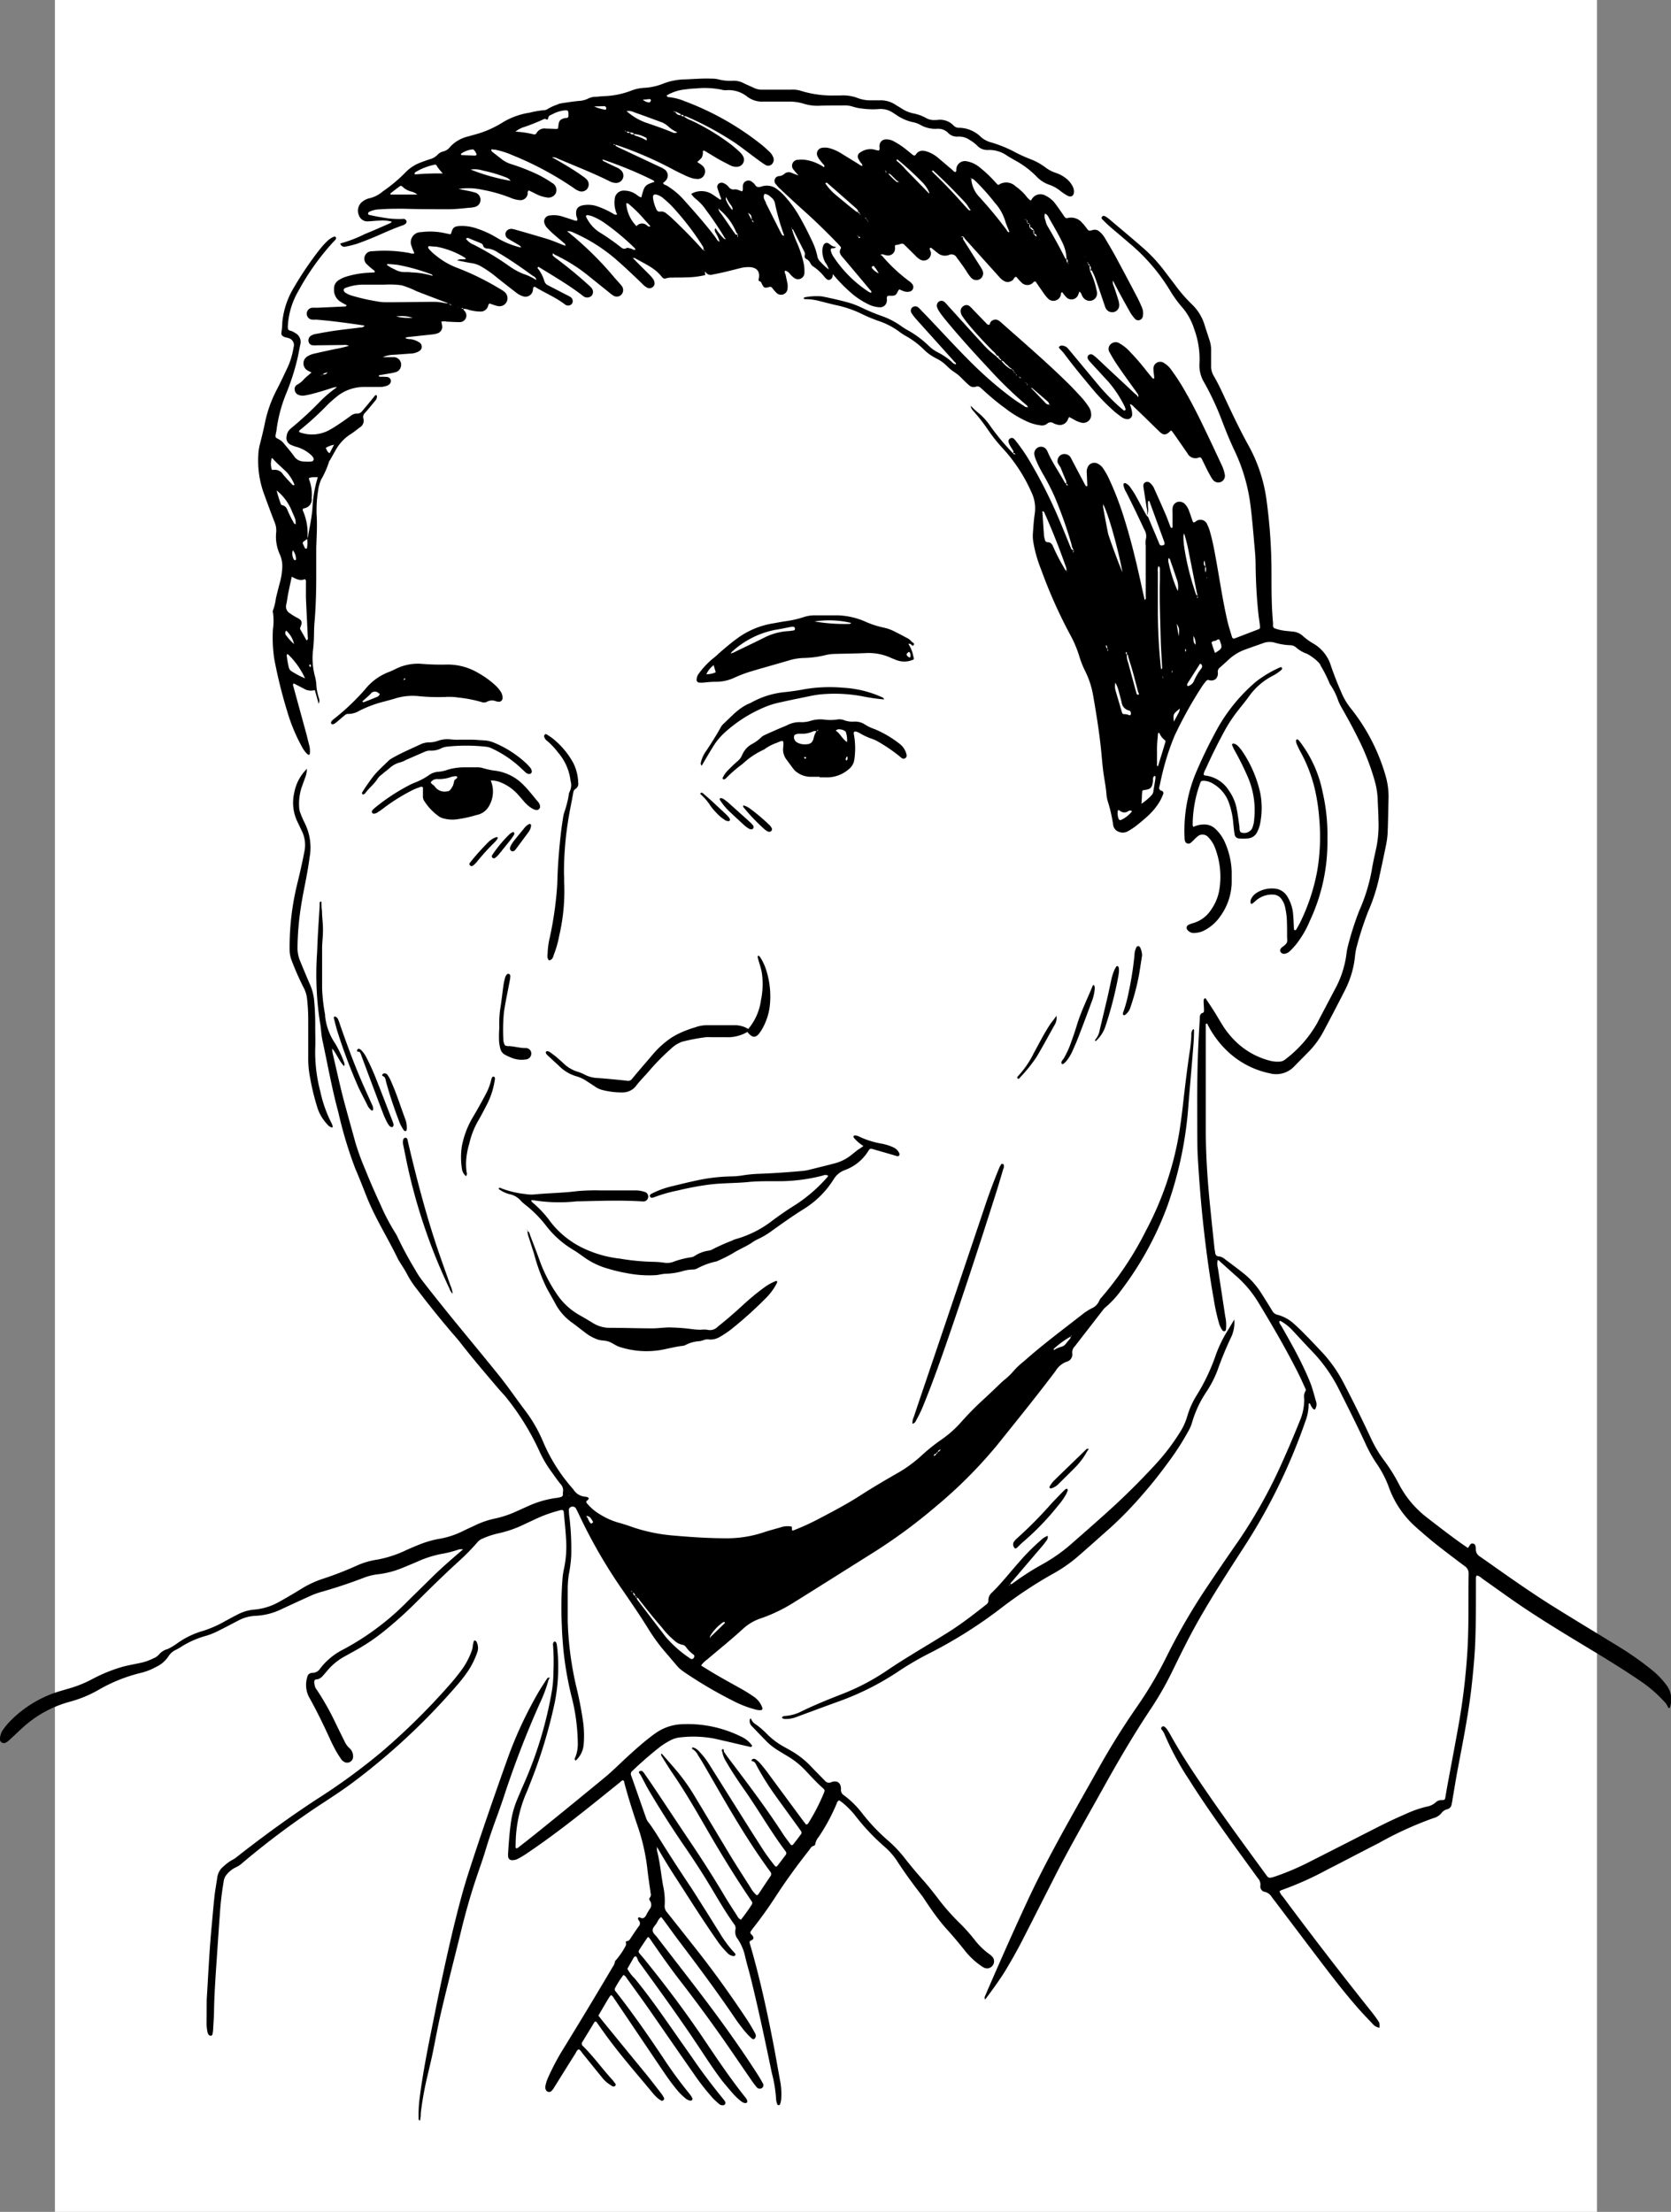 <svg id="Layer_1" data-name="Layer 1" xmlns="http://www.w3.org/2000/svg" viewBox="0 0 281.74 373"><rect x="0" y="0" width="281.74" height="373" fill="#808080" stroke="none"/><defs><style>.cls-1{fill:#fff;}</style></defs><title>13 testimonials VisualScribing 07 Steven IE</title><rect class="cls-1" x="9.26" width="260" height="373"/><path d="M129.59,28.21c.08-.13.15-.27,0-.41s-.45-.51-.65-.78a2.84,2.84,0,0,1-.42-.66,1,1,0,0,1,.81-1.44,2.91,2.91,0,0,1,1.34.11,7.42,7.42,0,0,1,1.75.78c1,.62,2.06,1.26,3.08,1.9a1.4,1.4,0,0,0,.59.28c0-.37-.26-.49-.38-.7a5,5,0,0,1-.34-.59.77.77,0,0,1,.37-1,2.92,2.92,0,0,1,2.58-.41,3.22,3.22,0,0,0,.54.1c.23-.29.05-.61.11-.89a1.09,1.09,0,0,1,1.08-1,2.65,2.65,0,0,1,1.4.37,13.75,13.75,0,0,1,2.33,1.6l.79.64c.17.13.36.18.49,0,.58-.9,1.37-.77,2.2-.45a5.63,5.63,0,0,1,1.46.85c.84.7,1.67,1.42,2.5,2.12.17.14.29.36.55.38.24-.15.11-.4.16-.6a1.45,1.45,0,0,1,1.75-1.21,4.71,4.71,0,0,1,2.15,1,21.06,21.06,0,0,1,2.4,2.23c.18.19.35.39.54.58s.24.2.4.09a2.25,2.25,0,0,1,2.72.3A9.16,9.16,0,0,1,163.64,33a3.48,3.48,0,0,0,.78.8c.06,0,.14-.06.17-.11a1.69,1.69,0,0,1,2.42-.67,4.33,4.33,0,0,1,1.63,1.37c.52.69,1,1.41,1.5,2.13.13.19.27.33.55.25a2.42,2.42,0,0,1,2.45.81,7.56,7.56,0,0,1,.72.87c.4.52.4.53,1.06.34a1.18,1.18,0,0,1,1.15.28,4,4,0,0,1,.86,1c.59,1,1.19,2,1.74,3q1.94,3.59,3.82,7.2c.26.5.48,1,.71,1.54a2.55,2.55,0,0,1,.18,1.44.81.81,0,0,1-.6.74.75.75,0,0,1-.8-.3,6.46,6.46,0,0,1-.74-1c-1-1.78-2-3.58-2.91-5.37a.85.85,0,0,1,0-.22c0,.1,0,.12-.06.05l.09,0a1.41,1.41,0,0,0,.07,1c.28.78.54,1.57.78,2.36a3.28,3.28,0,0,1,.18.88,1.19,1.19,0,0,1-.94,1.24,1.23,1.23,0,0,1-1.33-.63,6.55,6.55,0,0,1-.27-.74c-.52-1.5-1-3-1.55-4.49-.13-.35-.3-.69-.45-1s-.24-.14-.38-.14a.61.61,0,0,0-.05-.84c0-.22-.17-.28-.37-.27a1.39,1.39,0,0,1,.06-.19c0-.11,0-.14-.07-.1s0,.06,0,.09,0,.13,0,.2c.16,0,.17.32.4.24-.13.29.05.57,0,.86a14.14,14.14,0,0,1,1.17,3.52,1.26,1.26,0,0,1-1.51,1.56,1.43,1.43,0,0,1-.88-.66c-.19-.27-.2-.67-.56-.87a4.82,4.82,0,0,1-.26.7,1.22,1.22,0,0,1-1.94.25,9.72,9.72,0,0,1-.7-.86c-.28.14-.17.4-.25.59a1.28,1.28,0,0,1-2.2.42,6.13,6.13,0,0,1-.64-.79c-.24-.34-.47-.69-.7-1l-.68-1c-.32-.06-.4.2-.57.31a1.36,1.36,0,0,1-1.76-.1c-.34-.31-.62-.66-.92-1-.38,0-.38.34-.57.5a1.26,1.26,0,0,1-1.55.17,3.22,3.22,0,0,1-.69-.58l-5.83-6.48c-.1-.11-.16-.25-.25-.37a.54.54,0,0,0-.45,0l.06-.17-.06.16c.16.07.32.15.47,0a.42.42,0,0,0-.05.52c.28.45.56.9.85,1.34.62,1,1.26,2,1.89,3a6.06,6.06,0,0,1,.45.78A1.14,1.14,0,0,1,156,47a1.18,1.18,0,0,1-1.55-.13,6.08,6.08,0,0,1-.74-1c-.53-.83-1.1-1.62-1.7-2.4a1,1,0,0,0-1.35-.47,1.88,1.88,0,0,1-1.91-.36c-.3-.22-.58-.47-.88-.7-.11-.09-.22-.2-.4-.13-.09.31.17.56.17.86a1.21,1.21,0,0,1-1.72,1.15,3.09,3.09,0,0,1-.88-.69l-1.85-1.83a.57.57,0,0,0-.7-.15,3.69,3.69,0,0,1-.85.18c-.15.23,0,.46-.06.68a1.16,1.16,0,0,1-1.35,1.06,3.05,3.05,0,0,1-.66-.17.52.52,0,0,0-.42.07c0-.08,0-.09,0,0l-.06,0c.32.08.47.36.67.58a27.3,27.3,0,0,0,4.15,3.82,2.46,2.46,0,0,1,.58.53.79.79,0,0,1-.52,1.29,1.8,1.8,0,0,1-.89-.07c-.25-.09-.49-.2-.77-.32-.34.28-.33.83-.79,1s-.81,0-1.18.11c-.23.27-.09.54-.13.8a1.14,1.14,0,0,1-1.3,1.1,4.66,4.66,0,0,1-1.64-.41,13,13,0,0,1-3.37-2.26,25.58,25.58,0,0,1-2.87-3c.06.07,0,.11,0,0s-.06,0,.06,0c0,.38,0,.79-.43,1s-.69-.14-.95-.42a8.32,8.32,0,0,0-2-1.84c-.18-.1-.29-.34-.42-.53a1.41,1.41,0,0,0-.59-.64.53.53,0,0,1-.33-.65.79.79,0,0,0-.09-.64l-1.84-3.62a.25.25,0,0,0-.26-.15c0-.08.11-.21-.08-.22l.1.19a17.08,17.08,0,0,0,.86,2.33,19.1,19.1,0,0,1,1.12,3.43,6.49,6.49,0,0,1,.13,1.58,1.08,1.08,0,0,1-1.78.87,4.23,4.23,0,0,1-.65-.62,1.53,1.53,0,0,0-.81-.58c-.18.27,0,.49.08.73.09.52.22,1,.32,1.55a3.07,3.07,0,0,1,0,.68,1.1,1.1,0,0,1-.61,1,1.08,1.08,0,0,1-1.26-.2,10,10,0,0,1-.74-.85.4.4,0,0,0-.48-.14c-.83.21-.86.19-1.24-.51-.09-.16-.12-.37-.32-.43s-.27-.18-.22-.41c.27-1.21-.24-1.9-1.45-2a5.59,5.59,0,0,0-1.67.17c-1.53.39-3.06.79-4.62,1.07a1,1,0,0,1-1.19-.37.83.83,0,0,0-.17-.15l-.29-.33c0,.08,0,.08,0,0s-.1,0,0,0l.31.28.06.67a14.2,14.2,0,0,1-3.24.38c-.75.06-1.51,0-2.26.05a3.19,3.19,0,0,0-1.11.12.51.51,0,0,1-.61-.16,1.14,1.14,0,0,1-.15-.16c-1.19-1.5-2.94-2.18-4.52-3.11-.08,0-.21,0-.32,0a.86.86,0,0,0,0-.16s0,0,0,.05a.18.18,0,0,0,0,.09c.95,1,1.91,1.92,2.86,2.89a4.82,4.82,0,0,1,.58.69,1.28,1.28,0,0,1,.21.51.8.8,0,0,1-.36.88.83.83,0,0,1-.86.06,3.57,3.57,0,0,1-.88-.71c-1.49-1.44-3-2.87-4.56-4.22a28.32,28.32,0,0,0-7-4.37A1.82,1.82,0,0,0,86.36,39c0-.09,0-.09,0,0l-.06,0a55.44,55.44,0,0,1,7.9,7.72c.37.43.76.85,1.12,1.27a2.05,2.05,0,0,1,.33.46,1.16,1.16,0,0,1-.22,1.26,1.08,1.08,0,0,1-1.25.19,4.68,4.68,0,0,1-.73-.53l-3.35-2.69A27.6,27.6,0,0,0,84.32,43a3.1,3.1,0,0,1-.46-.31c-.12.08.1.1-.06.08l-.07,0c0-.09.08-.1.15,0s-.1.25,0,.3a2.68,2.68,0,0,0,.5.45,72.23,72.23,0,0,1,5.59,4.6,3.55,3.55,0,0,1,.47.48,1,1,0,0,1,0,1.26,1.06,1.06,0,0,1-1.25.19,3.63,3.63,0,0,1-.46-.34c-2.31-1.75-4.82-3.21-7.27-4.72-.23.18-.12.3,0,.41a6.16,6.16,0,0,1,1,2,1.15,1.15,0,0,0,.65.73l3.11,1.61a5.08,5.08,0,0,1,.69.38.81.81,0,0,1,.2,1.11.84.84,0,0,1-1,.22,1.73,1.73,0,0,1-.28-.19c-1.57-1.18-3.4-1.92-5-2.92-.38.13-.24.41-.3.6a1.26,1.26,0,0,1-1.73,1,3.26,3.26,0,0,1-1.08-.59q-1.66-1.27-3.3-2.58A18.14,18.14,0,0,0,71.91,45a4.3,4.3,0,0,0-1.57-.6c-.81-.12-1.62-.3-2.59-.49.56-.34,1-.1,1.42-.21,0-.06,0-.16,0-.18a14.11,14.11,0,0,0-4.92-1.92c-.37,0-.75-.06-1.12-.08-.11,0-.25,0-.26.13a.47.47,0,0,0,.1.3,8.09,8.09,0,0,0,1.32,1.23,12.64,12.64,0,0,0,3.5,2,44.79,44.79,0,0,1,7.09,3.48,6.25,6.25,0,0,1,.77.49,1.39,1.39,0,0,1,.48,1.7,1.35,1.35,0,0,1-1.61.74c-.43-.09-.86-.27-1.27-.4-.23.08-.23.29-.29.46a1.29,1.29,0,0,1-1.3.89,7.59,7.59,0,0,1-2-.31,1.77,1.77,0,0,0-.88-.13.54.54,0,0,0-.1-.16.1.1,0,0,0-.16.07s0,0,.08.06h.2c0,.24.26.36.35.56a1.11,1.11,0,0,1-1,1.69c-.71,0-1.43-.05-2.15-.08a1.87,1.87,0,0,0-.91,0,4.81,4.81,0,0,1,.13.66,1.14,1.14,0,0,1-.8,1.32,3.51,3.51,0,0,1-.78.17c-1.46.16-2.92.31-4.38.48A3.12,3.12,0,0,0,59,57a1.8,1.8,0,0,0,.91.19,3.69,3.69,0,0,1,1.38.5.86.86,0,0,1,0,1.56,2.88,2.88,0,0,1-1.29.37c-1,.07-2,.15-3,.21a4.77,4.77,0,0,0-1.78.4c.72,0,1.3,0,1.88,0a1.26,1.26,0,0,1,1.17,1.59,1.22,1.22,0,0,1-.88.94,8.41,8.41,0,0,1-1.11.23l-1.67.29s-.05.05-.08.08c.13.26.38.16.58.17s.61,0,.9.05a.69.69,0,0,1,.39,1.15,1.25,1.25,0,0,1-.57.35,3.65,3.65,0,0,1-1.22.18H52.11A7.23,7.23,0,0,0,47.32,67c-.49.41-1,.84-1.44,1.29a52.17,52.17,0,0,1-4.59,4.2c-.26.19-.23.38.06.46A6.11,6.11,0,0,0,46,72.63a19.93,19.93,0,0,0,2-1.23c.6-.39,1.18-.82,1.76-1.23a1.71,1.71,0,0,1,1.15-.43,1,1,0,0,0,.86-.45c.69-.8,1.36-1.61,2-2.42a2.5,2.5,0,0,1,.22-.24s.09,0,.11,0,.12.09.13.15a1,1,0,0,1-.3.81c-.55.67-1.1,1.35-1.67,2a.94.94,0,0,0-.31,1,1.3,1.3,0,0,1-.59,1.48c-.55.41-1.07.85-1.65,1.2a7.52,7.52,0,0,0-2.54,2.83c-.29.48-.56,1-.84,1.47-.06.1-.16.19-.17.29a14.73,14.73,0,0,1-1.33,3,6.7,6.7,0,0,0-.51,1.85,20.88,20.88,0,0,0-.26,4c.13,1.89,0,3.77-.06,5.66,0,1.58,0,3.17,0,4.75,0,2.65-.07,5.29-.3,7.92-.06.72-.07,1.44-.08,2.15a25.23,25.23,0,0,1-.18,2.6,11.77,11.77,0,0,0,.34,4.26,6.41,6.41,0,0,1,.24,1.56,9.19,9.19,0,0,0,.39,2,1.29,1.29,0,0,1,0,1.07l-.65-2.31a2.23,2.23,0,0,1-1.86-.25l-1.69-.87c-.21.18-.11.36-.06.53l2.19,8c.16.62.3,1.25.47,1.86a3.71,3.71,0,0,1,.12,1.24c0,.14,0,.32-.11.4s-.32-.11-.45-.24a4.76,4.76,0,0,1-.78-1.1,29.34,29.34,0,0,1-2.47-5.94,80.28,80.28,0,0,1-2.2-8.9,24.29,24.29,0,0,1-.22-5,9.8,9.8,0,0,0,0-2.81.5.5,0,0,1,0-.34,8.77,8.77,0,0,0,.5-2.08c.21-.84.41-1.68.64-2.52A11.17,11.17,0,0,0,38.25,96a4.9,4.9,0,0,0-.35-2.42,7.21,7.21,0,0,1-.66-3.75A3.59,3.59,0,0,0,37,88.11c-.68-1.72-1.31-3.46-1.94-5.2a16.34,16.34,0,0,1-.83-6.13A8.37,8.37,0,0,1,34.48,75c.32-1.25.63-2.49.88-3.75a21.68,21.68,0,0,1,2.08-5.72c.61-1.17,1.16-2.37,1.73-3.57a12.56,12.56,0,0,0,1-3.36A1.21,1.21,0,0,0,39.25,57c-.18-.07-.37-.09-.55-.15-.45-.16-.66-.4-.56-.84a13.75,13.75,0,0,0,.14-1.69,13.85,13.85,0,0,1,1.85-5.66,57,57,0,0,1,4.57-6.74,13.63,13.63,0,0,1,1.15-1.25,3.56,3.56,0,0,1,1-.7c.14-.06.3-.11.42,0s.06.28,0,.4-.35.39-.53.58a41.6,41.6,0,0,0-5.8,8.21A13.06,13.06,0,0,0,39.21,55c0,.57,0,.66.54.8a2.74,2.74,0,0,1,.7.36,1.68,1.68,0,0,1,.87,1.91c-.2.88-.33,1.78-.55,2.65A38.64,38.64,0,0,1,39,66.2a24.86,24.86,0,0,0-1.67,6.1c0,.26-.09.52-.13.78-.13.67-.13.68.49,1a2.73,2.73,0,0,1,.86.72c.57.7,1.18,1.38,1.7,2.12a2,2,0,0,0,1.61.91,12.16,12.16,0,0,0,1.35,0,.41.41,0,0,0,.32-.59,1.67,1.67,0,0,0-.34-.45,6.13,6.13,0,0,0-2.32-1.37,6.66,6.66,0,0,1-1.06-.37A1.25,1.25,0,0,1,39,73.6a1.92,1.92,0,0,1,.72-1.35,59.15,59.15,0,0,0,5.07-4.69,19.82,19.82,0,0,1,2.78-2.31q-.1,0,0,0v.06a1.71,1.71,0,0,0-.89.11c-1.11.36-2.22.71-3.35,1-.43.12-.87.2-1.32.28a1.9,1.9,0,0,1-1-.11,1,1,0,0,1-.64-.86.81.81,0,0,1,.42-.86,4,4,0,0,0,1.21-1c.37-.35.77-.68,1.21-1.06a6.59,6.59,0,0,1-.65-.32,1.38,1.38,0,0,1,0-2.42,3.9,3.9,0,0,1,1.27-.47c1.06-.25,2.14-.47,3.2-.71a20.28,20.28,0,0,0,2.47-.57,1.6,1.6,0,0,0-.93-.14l-4.41.05a5.14,5.14,0,0,1-.68,0,.77.77,0,0,1-.76-.57.93.93,0,0,1,.32-1,2.29,2.29,0,0,1,1.06-.37c1.07-.21,2.15-.4,3.23-.55,1.35-.19,2.7-.33,4-.5.29,0,.62,0,.82-.34-2.75-.4-5.47-.79-8.22-1a5,5,0,0,1-.67,0,1,1,0,0,1-.86-1,1,1,0,0,1,.9-1,7,7,0,0,1,.79,0l4.64-.21c.13,0,.31,0,.4-.21-.33-.19-.69-.37-1-.57A2.32,2.32,0,0,1,47,48.77a1.66,1.66,0,0,1,.79-1.53A5.09,5.09,0,0,1,49,46.67,15.07,15.07,0,0,1,52.74,46l1.09-.06c.1-.3-.13-.36-.26-.47a12.15,12.15,0,0,1-1-.87,1.26,1.26,0,0,1,.9-2.23,23,23,0,0,1,6.31.31,1.25,1.25,0,0,0,.66.08l.1-.06c-.15-.38-.34-.76-.45-1.15a1.7,1.7,0,0,1,1.58-2.4,11.59,11.59,0,0,1,4.15.2l.77.16c.06-.06.14-.1.16-.16.25-.93.47-1.16,1.34-1.23a7.69,7.69,0,0,1,3.22.5,15.83,15.83,0,0,1,3.17,1.49,14,14,0,0,0,4.06,1.64c0-.07.06,0,0,0s.1,0,0,0c-.14-.39-.54-.49-.84-.69s-.92-.52-1.36-.81a.87.87,0,0,1-.38-1.08,1,1,0,0,1,1-.57,3.88,3.88,0,0,1,.66.14c1.74.5,3.48,1,5.21,1.52.9.28,1.77.64,2.66,1l.5.19c.06-.3-.13-.39-.26-.5-.63-.54-1.27-1.06-1.89-1.62a12.76,12.76,0,0,1-1-1,1.9,1.9,0,0,1-.33-.59,1,1,0,0,1,.89-1.4,4.72,4.72,0,0,1,2,.14l2.05.66a.72.72,0,0,0,.54.06c.11-.33-.11-.59-.15-.88-.13-1.06.23-1.57,1.29-1.73a4.73,4.73,0,0,1,2.24.2A14.79,14.79,0,0,1,94,36c.23.14.44.3.72.15l-.09,0,.09,0a4.63,4.63,0,0,1-.4-2.54A1.52,1.52,0,0,1,96,32.15a3.45,3.45,0,0,1,1.82.56c.32.19.56.5,1,.57.49-2,.62-2.1,2.22-2.61-.07-.09-.12-.2-.21-.25a66.51,66.51,0,0,0-8.56-3.53c0,.29.27.32.43.41.6.31,1.22.59,1.83.88a2.66,2.66,0,0,1,.86.54,1.23,1.23,0,0,1-.94,2.13,2.37,2.37,0,0,1-1-.29c-2.8-1.4-5.72-2.53-8.6-3.76-.37-.15-.74-.42-1.18-.16l0-.05,0,0a2.11,2.11,0,0,1,.43.12c1.63.94,3.27,1.88,4.82,3a4.25,4.25,0,0,1,.7.57,1.22,1.22,0,0,1,.14,1.46,1.2,1.2,0,0,1-1.38.5,3.07,3.07,0,0,1-.89-.48A54,54,0,0,0,77.1,26.18a14,14,0,0,0-2.9-.93c-.22,0-.44-.05-.66-.07-.07.27.09.39.23.5l1.61,1.25a4.85,4.85,0,0,0,1.51.75,35,35,0,0,1,4.52,1.78,18.9,18.9,0,0,1,2.34,1.38,1.36,1.36,0,0,1,.64,1.74,1.41,1.41,0,0,1-1.64.69,5.06,5.06,0,0,1-1.61-.52l-1.28-.63c-.33.17-.16.43-.22.63a1.22,1.22,0,0,1-1.31,1,4.84,4.84,0,0,1-1.63-.42A25.42,25.42,0,0,0,72,32a11,11,0,0,0-4-.14l1.41.29a13.53,13.53,0,0,1,1.43.34,1.26,1.26,0,0,1,.85,1.33,1.23,1.23,0,0,1-1,1.09,3.33,3.33,0,0,1-.55.1c-1.28.1-2.55.28-3.84.27-2.53,0-5.06,0-7.59-.08-1.36,0-2.72,0-4.07.11a4,4,0,0,0-1.74.43.41.41,0,0,0-.16.27c0,.13.09.21.19.23.66.14,1.33.3,2,.39a15.37,15.37,0,0,0,3.71.29.41.41,0,0,1,.22,0,.91.91,0,0,1,.33.28.43.43,0,0,1-.12.52,1.55,1.55,0,0,1-.48.28c-1.72.58-3.35,1.37-5,2.06-.91.37-1.82.74-2.75,1.06a16.3,16.3,0,0,1-1.86.46.72.72,0,0,1-.93-.52,22.27,22.27,0,0,0,4.14-1.59c1.37-.55,2.71-1.15,4.06-1.74.16-.07.37-.11.47-.36a6,6,0,0,0-1.89-.17c-.67,0-1.35.1-2,.12a1.5,1.5,0,0,1-1.63-1,1.91,1.91,0,0,1,.43-2.18,2.94,2.94,0,0,1,1.4-.72,5.24,5.24,0,0,0,2.18-1.13,26,26,0,0,0,3.9-3.28,6.76,6.76,0,0,1,2.56-1.63c.48-.19,1-.37,1.49-.53a2.66,2.66,0,0,0,1.25-.71,2,2,0,0,1,1.07-.62,1.91,1.91,0,0,0,1-.65,5.91,5.91,0,0,1,3.06-1.84c.65-.19,1.31-.36,2-.57a17.68,17.68,0,0,0,4-1.88A12.25,12.25,0,0,1,80,19a14.48,14.48,0,0,1,2.44-.42,1,1,0,0,0,.53-.17,7.86,7.86,0,0,1,1.64-.76,2.43,2.43,0,0,1,.64-.22c1-.15,2-.31,3-.41a3.94,3.94,0,0,0,1.52-.36,3,3,0,0,1,1.31-.34c.45,0,.9-.09,1.35-.1a14.14,14.14,0,0,0,4.85-1,6.93,6.93,0,0,1,2.11-.41,9.85,9.85,0,0,0,3.07-.69,10.54,10.54,0,0,1,3.64-.73c1.51-.05,3-.19,4.53-.13a4.68,4.68,0,0,1,1.12.11,7.9,7.9,0,0,0,2.47.25,3.63,3.63,0,0,1,1.85.41c.57.29,1.17.52,1.75.8a3.1,3.1,0,0,0,1.53.29c1.59,0,3.17,0,4.76,0a4.52,4.52,0,0,1,1.68.22,17.69,17.69,0,0,0,5.69.76h.91a6.94,6.94,0,0,1,3,.47,6,6,0,0,0,2.22.35c.46,0,.91,0,1.36,0a4.56,4.56,0,0,1,2.69.74c.32.2.64.39,1,.61a5.62,5.62,0,0,0,2,.85,7.27,7.27,0,0,1,2.12.76,2.62,2.62,0,0,0,1.52.36h.34a3.15,3.15,0,0,1,2.79.9,1.24,1.24,0,0,0,1,.41,5.36,5.36,0,0,1,3.72,1.63,4.58,4.58,0,0,0,1.35.75,21.86,21.86,0,0,1,4,1.56,25.39,25.39,0,0,0,3.18,1.45,10.56,10.56,0,0,1,2.26,1.29,5.84,5.84,0,0,0,1.69.9,5.85,5.85,0,0,1,1.7.88,4.18,4.18,0,0,1,1.18,1.36,1.94,1.94,0,0,1,.24,1c0,.66-.5.95-1.08.63a8.33,8.33,0,0,1-1.22-.81,6.06,6.06,0,0,0-1.76-1,5.34,5.34,0,0,1-2.27-1.45,15.14,15.14,0,0,0-3.61-2.7c-.45-.27-.92-.52-1.36-.81a5.23,5.23,0,0,0-3.2-.94,2.29,2.29,0,0,1-1.82-.74,6.51,6.51,0,0,0-1.26-.95,3.11,3.11,0,0,0-2-.56,2.05,2.05,0,0,1-1.64-.64,2.34,2.34,0,0,0-1.84-.68,5.1,5.1,0,0,1-2.92-.71,4.39,4.39,0,0,0-1.28-.43,7.65,7.65,0,0,1-2.67-1.19l-.48-.31a3.69,3.69,0,0,0-2.45-.69,13.42,13.42,0,0,1-2.83-.08,7.25,7.25,0,0,1-1.54-.31,4.58,4.58,0,0,0-1.68-.22c-1.32,0-2.64,0-4,.05a7.82,7.82,0,0,1-2.68-.35,8,8,0,0,0-2.57-.34c-1.43,0-2.87,0-4.3,0a4.1,4.1,0,0,1-2.45-.72l-.1-.06a5,5,0,0,0-3.56-1.15,2.52,2.52,0,0,1-.9-.1,14.29,14.29,0,0,0-4.28-.19c-.64,0-1.28.1-1.91.17a7.67,7.67,0,0,0-3,1,.33.33,0,0,0,.34.29,9.09,9.09,0,0,1,2.62.66,47.47,47.47,0,0,1,13.14,7.45c.41.34.8.7,1.18,1.06a2.57,2.57,0,0,1,.69,1,1.05,1.05,0,0,1-.25,1.15.88.88,0,0,1-1.15.06c-.45-.27-.87-.59-1.3-.9-1.21-.9-2.41-1.83-3.64-2.7a53.41,53.41,0,0,0-8.24-4.49.77.77,0,0,0-.54-.06c0-.31-.28-.24-.48-.23a.26.26,0,0,0-.18-.23l-.76-.36a.61.61,0,0,1-.19,0c-.1,0-.13,0-.08.06s.06,0,.09,0l.2,0a.89.89,0,0,0,1,.56c.08.23.28.21.47.23a3.54,3.54,0,0,0,1.17.65A37.59,37.59,0,0,1,114,24.42c.47.37.93.77,1.37,1.18a3,3,0,0,1,.57.7,1.2,1.2,0,0,1-1.08,1.83,2.07,2.07,0,0,1-1-.22c-.67-.35-1.35-.68-2-1.05s-1.55-.93-2.33-1.4c-.14-.08-.34-.09-.35.09a1.75,1.75,0,0,1-.22,1.08,9.5,9.5,0,0,1-.72.69c.3.21.59.38.85.6a1.26,1.26,0,0,1,.39,1.43,1.21,1.21,0,0,1-1.23.83,3.74,3.74,0,0,1-1-.17,9.83,9.83,0,0,1-1.26-.52c-.68-.32-1.36-.65-2-1a63.43,63.43,0,0,0-9.55-4.1l-.19-.08c-.08,0-.13,0-.12.07s0,.06.06.05l.28-.07a.23.23,0,0,0,.09.29,4.74,4.74,0,0,0,.5.26l6.86,3.22a4.68,4.68,0,0,1,.7.37,1.25,1.25,0,0,1,.26,2,3.52,3.52,0,0,1-.41.36c.12.31.42.32.63.44a12.48,12.48,0,0,1,3,2.54c1.79,2,3.57,4,5.18,6.14.21.29.35.68.75.79v.07l0,0a5.77,5.77,0,0,0-.71-1.63c-.11-.25-.22-.47,0-.73l0,0a8.66,8.66,0,0,0,1.49,1.82s.21,0,.31,0l0,.07,0-.06c-.29-.16-.39-.46-.55-.71-.88-1.41-1.8-2.79-2.8-4.11a8.55,8.55,0,0,0-1.92-2.06,4.42,4.42,0,0,1-.63-.73,3.41,3.41,0,0,1,3.45,0c.51.33,1,.68,1.48,1,.21-.19.06-.35,0-.51-.17-.5-.37-1-.51-1.49s.26-1,.88-.87a2.15,2.15,0,0,1,1,.67,1,1,0,0,0,1.07.43,1.62,1.62,0,0,1,.65.14l.56.21c.22-.27.09-.57.13-.85a.94.94,0,0,1,1.63-.68,1.48,1.48,0,0,1,.4.39c.29.46.6.48,1.13.31a2.77,2.77,0,0,1,2.58.44,8,8,0,0,1,1.26,1.13,19,19,0,0,1,2.47,3.37c.76,1.3,1.44,2.64,2.08,4a11.42,11.42,0,0,1,1,2.77,1.66,1.66,0,0,0,.54,1,9.48,9.48,0,0,0,1.4,1.29l0,0a4,4,0,0,0-.6-1.21,4,4,0,0,1-.47-2.29,2.36,2.36,0,0,1,.19-.64.58.58,0,0,1,.87-.24c.37.25.68.59,1.24.54a.57.57,0,0,1-.59.25c-.24,0-.34.14-.31.36a2.81,2.81,0,0,0,.41,1,20.55,20.55,0,0,0,6,6,1.68,1.68,0,0,0,.39.16c.13-.27-.07-.38-.18-.5-1.5-1.8-3-3.59-4.52-5.38-.41-.47-.81-.91-.41-1.59.09-.14,0-.29-.12-.4l-.3-.34c-1.73-1.79-3.5-3.55-5.35-5.22-1.46-1.31-2.91-2.64-4.35-4a5.49,5.49,0,0,1-.77-.83A.81.81,0,0,1,122,29.7a1.51,1.51,0,0,0,.91-.36,1.1,1.1,0,0,1,1.27-.18c.3.13.61.24,1.13.43-.36-.42-.59-.66-.78-.92a1,1,0,0,1,.74-1.72,4.28,4.28,0,0,1,1.13,0,7.55,7.55,0,0,1,3.22,1.26l0-.05Zm10.34.49c0,.08-.06.05,0,0s-.09,0,0,0l.1.43.35.07a9.89,9.89,0,0,0,1.41,1.41c.16.16.34.09.51,0-.06.22,0,.29.24.28,0,.15.16,0,.05.09s-.12,0-.14-.05,0,.08.08,0c-.17,0-.26-.1-.23-.28-.46-.11-.7-.52-1-.78s-.47-.59-.9-.6l-.31-.11A.61.61,0,0,0,139.93,28.7Zm21.93,5.85c0,.09,0,.11,0,0s-.08,0,.06,0,.36.08.28.33.13.34,0,.52l.4.17c.08.16.24,0,.35.11s0,.4,0,.59l.44.11c0,.21,0,.41,0,.61a.66.66,0,0,0,.48,0,.78.78,0,0,0,0,.65.36.36,0,0,0,.45,0,1.37,1.37,0,0,0-.06.75,1.61,1.61,0,0,1,.31.25.36.36,0,0,0,.44.13c-.2.23,0,.51-.08.76.26,0,.27.33.53.34-.05-.33-.17-.52-.53-.34.21-.23.1-.5.07-.76a1.47,1.47,0,0,1-.22-.21c-.14-.18-.3-.28-.52-.17.21-.23.09-.48,0-.71a.38.38,0,0,0-.45,0,.71.71,0,0,0,0-.65.57.57,0,0,0-.46,0c0-.2.11-.4,0-.6l-.43-.12c0-.2,0-.41,0-.62l-.37-.08c-.07-.16-.25-.14-.38-.2s0-.32,0-.49S161.87,34.74,161.86,34.55ZM135.6,36c0-.16,0-.24-.22-.24,0-.34-.26-.54-.47-.73q-2.37-2.1-4.76-4.18c-.09-.07-.2-.08-.31.08a9.38,9.38,0,0,0,1.46,1.69c1.19,1,2.39,2,3.59,2.94.15.11.29.25.5.2,0,.17.08.23.23.22l.13.37c.13-.07-.1-.11,0-.07s.09.07,0,.12.08,0-.07,0C135.76,36.24,135.8,36.08,135.6,36Zm.92.66c-.06,0-.07,0,0,0s0-.1,0,.05l.22.24.21.23.16.31.39.09v.06l0,0c-.13,0-.27,0-.36-.1s0-.3-.18-.29c0-.15,0-.26-.22-.23A.28.28,0,0,0,136.52,36.69Zm15.82,2.39c.07.08,0,.1,0,.06l.08,0c.09,0,.11,0,.06.12a.13.13,0,0,1-.09,0S152.35,39.13,152.34,39.08Zm-17.44.23q.09.12,0,.06l.07,0,.25.33q0,.23.21.21c0,.07,0,.16,0,.2s.2.09.26,0-.07-.12-.13-.15-.13,0-.2,0c0-.17-.06-.21-.2-.21A4.22,4.22,0,0,1,134.9,39.31Zm-25.33,3.07a.23.23,0,0,0-.36-.14c.18-.22.07-.42,0-.62a46.12,46.12,0,0,0-5.31-6.89c-.44-.46-.94-.88-1.42-1.3a3,3,0,0,0-1-.55c-.48-.16-.75,0-.7.52a6.35,6.35,0,0,0,.53,1.84c.14.35.32.55.76.46a1.32,1.32,0,0,1,1,.36c.27.21.53.42.78.65,1.87,1.76,3.67,3.59,5.38,5.5l.36.14,0,.06Zm63.79.55c-.07,0-.1-.09,0-.15s.13,0,.14,0-.05.11-.13.08c.24.09.26.3.28.51l.12,0s0,0-.06,0,0,0-.06-.07C173.65,43.2,173.41,43.11,173.36,42.93Zm-58.19-2.8h0l-.08,0v-.63a.66.66,0,0,1-.33-.42,9.72,9.72,0,0,0-2.44-3.41c-.2-.2-.48-.36-.55-.67.06.14.12-.08.06.06s-.07.07-.08,0,0,.09.06,0a1.32,1.32,0,0,0,.37.9c.73,1,1.45,2.09,2.18,3.14l.34.45c.12.16.26,0,.39,0A.46.46,0,0,0,115.17,40.13Zm2.63-2.69v.19l0-.19c-.15,0-.16-.31-.39-.25,0-.81-.07-.94-.61-1.26l.64,1.23C117.5,37.34,117.59,37.47,117.8,37.44Zm52.86,7a.3.3,0,0,1,.1,0c.08.11.11.1.07,0s-.14,0-.21,0c.07-.26.22-.54-.12-.74a6.76,6.76,0,0,0-.76-2.9c-.62-1.28-1.34-2.51-2.05-3.75-.22-.37-.37-.82-.8-1-.24.47,0,.91.11,1.35a2.74,2.74,0,0,0,.34.83q1.53,2.57,2.87,5.23c.07.13.13.27.31.27C170.43,44,170.6,44.2,170.66,44.44ZM96.28,22.12l-.18-.06s-.08,0-.08,0,0,.1.11.08l.19-.06c.07.41.34.35.61.27.09.4.38.3.65.26,0,.26.22.24.37.32a7.43,7.43,0,0,1,1.71.74l.17-.05v0h-.16a.29.29,0,0,0-.18-.45,4.77,4.77,0,0,0-1.92-.58c-.15-.27-.42-.21-.66-.25C96.76,22.18,96.47,22.25,96.28,22.12ZM66.83,51.55c0-.09.1-.23.16,0,0,0-.11.06-.17,0a.51.51,0,0,0-.6-.29c-.06-.23-.27-.23-.44-.29-1.62-.62-3.25-1.23-4.86-1.86a16.31,16.31,0,0,0-2.52-1A14.71,14.71,0,0,0,55.58,48c-1.29,0-2.57,0-3.85,0a8.74,8.74,0,0,0-2.77.54c-.4.15-.44.5-.1.78a3.8,3.8,0,0,0,1.23.56,33.46,33.46,0,0,0,4.08.93,8.7,8.7,0,0,0,1.91.16c2.57,0,5.13-.06,7.7-.07a7.93,7.93,0,0,1,1.46.13,5.82,5.82,0,0,0,1,.13ZM44.93,63.12c.63.06.63.05,1-.33a2.32,2.32,0,0,0-.92.37l-.16.13s0,.06,0,.06C45,63.34,44.92,63.21,44.93,63.12Zm68.14-29.95c0,.08-.07.06,0,0s-.09,0,.06,0a.72.72,0,0,0,0,.64,5.49,5.49,0,0,0,1,1.59h0c.15-.22,0-.4-.06-.6A8.38,8.38,0,0,1,113.07,33.17Zm41.22,2.29c0,.09,0,.1,0,0h.07c-.34-.4-.55-.88-.92-1.28-1.67-1.79-3.38-3.54-5.19-5.2-.11-.1-.21-.33-.46-.13a5.14,5.14,0,0,0,.38.42c1.85,1.78,3.6,3.65,5.3,5.58a5.8,5.8,0,0,0,.55.56C154,35.5,154.18,35.46,154.29,35.46Zm-6.94-2.8.09.05s0,0,.05,0l-.17,0c0-.11.08-.23,0-.32a5.56,5.56,0,0,0-1-1.52,55.67,55.67,0,0,0-4.22-3.9c-.08-.06-.2-.13-.25,0a.21.21,0,0,0,.07.2,9.21,9.21,0,0,1,1.45,1.41C144.75,30,146.05,31.3,147.35,32.66ZM63.63,46.52h0a.4.4,0,0,0-.3-.29,33,33,0,0,0-5.52-1.55A17.55,17.55,0,0,0,56,44.53s0,0-.1.14a7.27,7.27,0,0,0,1.33.76,3.21,3.21,0,0,0,1.72.45c.37,0,.74,0,1.12.06A13.72,13.72,0,0,1,63.63,46.52Zm36.74-8.36,0,.09,0-.08L99.31,37a22.38,22.38,0,0,0-2.38-2.39c-.19-.16-.36-.39-.66-.31A6,6,0,0,0,98,38.14a1.21,1.21,0,0,1,1.8-.09.76.76,0,0,0,.29.16C100.15,38.23,100.26,38.17,100.37,38.16ZM123,39.76a1.67,1.67,0,0,0-.08.2s0,.06,0,.08l0-.27a37.38,37.38,0,0,1-1.54-5.3,1.75,1.75,0,0,0-.54-1.08c-.38-.31-.71-.68-1.25-.68-.34.55,0,1,.23,1.45l0,.1,2.33,4.63c.14.27.28.54.44.79C122.78,39.74,122.94,39.73,123,39.76ZM104.9,22.29c0,.07,0,.09,0,.05l.06,0a5,5,0,0,1-1.58-1,4.15,4.15,0,0,0-1-.67c-1.59-.58-3.17-1.18-4.77-1.73a2.09,2.09,0,0,0-1.28-.2,10.09,10.09,0,0,0,3,1.85c1.63.57,3.27,1.11,4.86,1.79A.8.8,0,0,0,104.9,22.29ZM42.45,90.82a.84.84,0,0,0,.15-.3c.28-1.6.64-3.18.76-4.79a21.17,21.17,0,0,1,.9-5.25,3.13,3.13,0,0,0-.48,0,2.83,2.83,0,0,0-1,.12c0,.07,0,.16,0,.22A7,7,0,0,1,43.23,84,1.51,1.51,0,0,1,42,85.71c-.3.07-.35.2-.21.5a9.55,9.55,0,0,1,.71,4.63,5.3,5.3,0,0,1-.6.46.34.34,0,0,0-.11.48l.23.5c.06.12.1.29.3.23s.13-.17.14-.27A4,4,0,0,0,42.45,90.82ZM81.11,47.24c0-.08,0-.12.12-.09a.08.08,0,0,1,0,.08c0,.06-.11.05-.15,0,0-.48-.4-.6-.68-.8-1.86-1.34-3.73-2.66-5.72-3.82a3.79,3.79,0,0,0-1.87-.71.66.66,0,0,1-.68-.49c-.06-.25-.27-.35-.48-.44l-1.88-.77a.4.4,0,0,0-.52.06,2.84,2.84,0,0,0,1.29,1,47.67,47.67,0,0,1,6,3.62,11.31,11.31,0,0,0,2.36,1.3A8.87,8.87,0,0,1,81.11,47.24Zm73.3-17.1c-.06-.14.13,0,0-.09s-.1,0-.05.08-.07-.05.08,0a4.9,4.9,0,0,0,1.28,3c1.63,1.77,3.17,3.63,4.62,5.56.13.18.2.42.45.48,0,0,.08-.07.07-.09-.23-.6-.51-1.18-.69-1.79a8.1,8.1,0,0,0-1.77-3.11l-.21-.27a36.92,36.92,0,0,0-3-3.34C154.94,30.38,154.77,30.08,154.41,30.14ZM42.37,108c.32-.19.21-.44.2-.64-.1-2.18-.21-4.36-.31-6.54,0-.79,0-1.58,0-2.37,0-.26.08-.53-.16-.79-.79.35-1.48,0-2.23-.41-.21,1-.41,1.91-.6,2.83-.12.62-.19,1.26-.33,1.89a1.29,1.29,0,0,0,.6,1.44,10.22,10.22,0,0,0,1.34.82c.7.37.8.69.48,1.46-.07.18-.15.32,0,.52C41.66,106.75,42,107.35,42.37,108ZM77.59,22.2a16.51,16.51,0,0,1,3,.44.44.44,0,0,0,.57-.23,1.52,1.52,0,0,1,1.54-.73l1.69.06c.36,0,.39,0,.43-.45.09-.95.27-1.17,1.17-1.39a1.66,1.66,0,0,1,.22,0,.34.34,0,0,0,.31-.39c0-.11,0-.23,0-.34,0-.5-.1-.58-.61-.56a5.48,5.48,0,0,0-2.12.67c-.24.11-.61.21-.66.55s-.16.4-.43.26a.31.31,0,0,0-.32,0,33.5,33.5,0,0,1-3.23,1.3A4.39,4.39,0,0,0,77.59,22.2ZM97.84,42.09a1.39,1.39,0,0,0-.17-.27,40.91,40.91,0,0,0-5-4.18,9.82,9.82,0,0,0-1.75-1,3.76,3.76,0,0,0-1.18-.36c-.18,0-.32.11-.25.25a6.22,6.22,0,0,0,2.14,2.56,40.72,40.72,0,0,1,3.52,2.43c.36.28.66.62,1.2.3.14-.09.42.06.64.08S97.48,42.24,97.84,42.09Zm-55.73,72.3a13.39,13.39,0,0,0-2.72-3.91c-.1-.1-.2-.22-.38-.06a15,15,0,0,0,.36,2.09,1,1,0,0,0,.5.71A14.15,14.15,0,0,0,42.11,114.39ZM65.34,29.25a9.82,9.82,0,0,1-.93-1.13c-.21-.41-.25-.4-.71-.29a9.92,9.92,0,0,0-3,1.22c-.09.06-.14.17-.08.37A47.09,47.09,0,0,1,65.34,29.25Zm-28.84,48a3.37,3.37,0,0,0,0,1.94c.07,0,.15.08.21.06A1.63,1.63,0,0,1,38.4,80c.47.58,1,1.12,1.51,1.67.09.09.18.25.43.09a7.41,7.41,0,0,0-1.26-2.07c-.81-.82-1.73-1.54-2.48-2.43C36.59,77.28,36.54,77.29,36.5,77.29Zm.81,5.41A21.67,21.67,0,0,0,38,84.91a.4.4,0,0,0,.3.3c.56.12.75.54.93,1a18.17,18.17,0,0,0,.91,1.82c.08.15.16.35.39.38,0-.78,0-.79-.59-2.09A8.49,8.49,0,0,0,37.31,82.7ZM61.05,32.81a2.59,2.59,0,0,0-1.13-.53,3.5,3.5,0,0,1-1.19-.63c-.43-.4-.44-.39-.89-.06l-1.16.89c-.12.09-.24.19-.14.33Zm9-4.21a33.29,33.29,0,0,0,6.72,1.89,1.59,1.59,0,0,0-.81-.59,24.57,24.57,0,0,0-3.87-1.14A4.5,4.5,0,0,0,70,28.6Zm1-2.48a1.73,1.73,0,0,0-.47-.83.23.23,0,0,0-.19-.09,3.91,3.91,0,0,0-1.95.71s-.06.08-.05.1.08.15.13.15l2,.07C70.65,26.23,70.84,26.3,71,26.12ZM40.26,108.61a4.35,4.35,0,0,0-1.33-2.27.63.63,0,0,0,0,.82A9.32,9.32,0,0,0,40.26,108.61ZM47,75a4.31,4.31,0,0,0-1.4.53c.19.34.26.72.66.89Zm43.75-57.1a6.75,6.75,0,0,0,1.94.59s.18,0,.18-.07a.61.61,0,0,0,0-.3.36.36,0,0,0-.36-.22C91.92,17.93,91.41,17.94,90.73,17.94ZM60.26,53.58a6.31,6.31,0,0,0-2.76-.21A8.58,8.58,0,0,0,60.26,53.58ZM40.05,92.79a1.89,1.89,0,0,0,.18,1.56c.06.09.15.16.26.11a.2.2,0,0,0,.09-.18A2.33,2.33,0,0,0,40.05,92.79Zm59-76a1.69,1.69,0,0,0,1.07.48c.14,0,.25-.12.28-.28s0-.29-.21-.28C99.86,16.74,99.52,16.78,99.07,16.81Zm39.78,29.3a5.87,5.87,0,0,0-.78-1.17.2.2,0,0,0-.29,0c-.09.08-.14.19-.06.29A3,3,0,0,0,138.85,46.11ZM43,112.05c-.06,0-.14,0-.17.1s0,.19.1.27.12.08.15,0A.32.32,0,0,0,43,112.05ZM93.55,24.16v-.07l-.09,0ZM68,51.77l-.08,0v.06Z" transform="translate(9.32)"/><path d="M156.79,337.2a.61.61,0,0,1,0-.64c.25-.59.5-1.19.76-1.77,2.09-4.81,4.22-9.61,6.43-14.36,2.09-4.49,4.43-8.84,6.83-13.17,1.67-3,3.37-6,5.06-9q3-5.38,6.53-10.47a66.74,66.74,0,0,0,5-8.48,104.75,104.75,0,0,1,7.08-12.12c1.64-2.45,3.3-4.88,5-7.32a84,84,0,0,0,6.81-12q1.89-4.12,3.57-8.32a9.13,9.13,0,0,0,.72-3.64,2,2,0,0,1,.2-1.32c.15-.21,0-.43-.1-.63-.38-.83-.74-1.65-1.15-2.46-2.06-4.08-4.34-8-6.73-11.93a19.08,19.08,0,0,0-3.63-4.33c-.93-.82-1.85-1.66-2.78-2.49-.13-.12-.25-.3-.47-.23,0-.07,0-.08,0,0h.06a3,3,0,0,0,.05,1.34c.4,2.69.82,5.37,1.22,8.06a7.08,7.08,0,0,1,.14,2.25c0,.15-.09.29-.26.32a.39.39,0,0,1-.38-.19,4.14,4.14,0,0,1-.56-1.23,34,34,0,0,1-.87-4c-.81-4.57-1.41-9.17-1.89-13.79-.34-3.34-.59-6.69-.79-10.05-.09-1.46-.08-2.94-.09-4.41,0-4.23-.05-8.46.1-12.69.07-2.11.2-4.22.32-6.33,0-.41,0-.85.51-1,.23-.08.2-.29.2-.47,0-.49-.06-1-.06-1.47,0-.17,0-.38.17-.48s.22.07.28.16c.44.66.88,1.31,1.31,2,.56.89,1.08,1.81,1.65,2.7a15.62,15.62,0,0,0,1.71,2.11,12.89,12.89,0,0,0,6.2,3.56,5.12,5.12,0,0,0,1.46.12,1.54,1.54,0,0,0,.85-.28,2.34,2.34,0,0,0,.27-.2,20.16,20.16,0,0,0,5.19-5.92q1.5-2.87,3-5.71a17,17,0,0,0,2-6.1,8.43,8.43,0,0,1,.25-1.33,50.38,50.38,0,0,1,1.9-5.92,30,30,0,0,0,2.1-6.79c.21-1.31.51-2.6.79-3.89a19.24,19.24,0,0,0,.34-4.73c0-1.09-.09-2.19-.12-3.28a13.27,13.27,0,0,0-.45-3,39.83,39.83,0,0,0-2.86-7.38c-.88-1.79-1.85-3.54-2.84-5.28a8.16,8.16,0,0,1-.53-1.12,10.77,10.77,0,0,0-1.31-2.63.72.72,0,0,1-.11-.19,21.39,21.39,0,0,0-1.51-3,1.2,1.2,0,0,0-.28-.48,7.84,7.84,0,0,0-2.06-1.56,5.3,5.3,0,0,1-1.75-1,1.54,1.54,0,0,0-1-.43,10.58,10.58,0,0,1-2.68-.44,3.12,3.12,0,0,0-2,.11c-1,.36-2,.7-3,1.07a8.2,8.2,0,0,0-2.86,1.78c-.44.42-.89.82-1.35,1.22a.91.91,0,0,0-.38.77,1.34,1.34,0,0,1-.32,1.16,1.16,1.16,0,0,1-1.17.2.45.45,0,0,0-.49.19,9.65,9.65,0,0,0-.68.9,69.49,69.49,0,0,0-4.62,8.31,42.56,42.56,0,0,0-2.26,7.22c-.1.41-.16.82-.27,1.22s-.13.71.39.85a.41.41,0,0,1,.21.57,8.88,8.88,0,0,1-.63,1.32,11.57,11.57,0,0,1-2.12,2.5c-.62.55-1.26,1.09-1.91,1.59a11.73,11.73,0,0,1-1.34.86,1.74,1.74,0,0,1-1.43.08,1.43,1.43,0,0,1-1-1.22,25,25,0,0,0-.84-3.74,5.53,5.53,0,0,1-.28-1.33c-.09-1.21-.33-2.39-.5-3.58s-.28-2.63-.41-3.94c-.32-3.12-.82-6.21-1.36-9.3a14.65,14.65,0,0,0-1.32-4,16.16,16.16,0,0,1-1-2.52,19.17,19.17,0,0,0-1.65-3.84,83.28,83.28,0,0,1-4.81-10.85,22,22,0,0,1-1.29-4.57,6.46,6.46,0,0,1-.08-1.24c.08-1.17.15-2.34.32-3.49a6.22,6.22,0,0,0-.54-3.63,27.15,27.15,0,0,0-4.72-7.29,27,27,0,0,1-2.68-3.36c-.72-1.06-1.52-2.07-2.34-3-.24-.29-.52-.56-.48-1l-.05,0a11.59,11.59,0,0,0,1.13,1.09,10.58,10.58,0,0,1,2.22,2.41,39.23,39.23,0,0,0,3.84,4.59.31.31,0,0,0,.39.1c.05.21.11.43.16.65-.07-.08-.06-.1,0-.06l-.07,0c-.17-.17,0-.42-.15-.61s-.22-.19-.38-.1a.44.44,0,0,0,0-.52c-.18-.29-.37-.57-.53-.87a2.36,2.36,0,0,1-.21-.52.53.53,0,0,1,.23-.59.52.52,0,0,1,.63,0,3.65,3.65,0,0,1,.45.51,30,30,0,0,1,2,2.87,82.58,82.58,0,0,1,5.26,10.36c.66,1.56,1.28,3.13,1.93,4.7.09.22.2.41.49.31a1.66,1.66,0,0,0-.12.31s0,.12.05.18a.55.55,0,0,0,.05-.17,1.67,1.67,0,0,0,0-.32,1.42,1.42,0,0,1-.33-.81,72,72,0,0,0-2.86-8.1,38.06,38.06,0,0,0-2.06-4c-.36-.66-.72-1.32-1-2a4.5,4.5,0,0,1-.36-1.07,1.15,1.15,0,0,1,.77-1.34,1.11,1.11,0,0,1,1.34.57,3,3,0,0,1,.15.31c.77,1.76,1.89,3.34,2.8,5,.07.13.14.27.32.27,0,.24,0,.37.31.3l0,.21,0-.21c-.14,0-.11-.32-.34-.28a.87.87,0,0,0-.09-.65c-.29-.7-.58-1.4-.86-2.1A6.66,6.66,0,0,1,169,78a1.23,1.23,0,0,1,.65-1.33,1.25,1.25,0,0,1,1.44.32,3.42,3.42,0,0,1,.33.59l2.22,4.2c.06.1.1.21.26.22s.1-.21.1-.34l-.09-2a1.79,1.79,0,0,1,.16-.88,1.21,1.21,0,0,1,1.61-.63,2.27,2.27,0,0,1,.95.78,11.52,11.52,0,0,1,1.06,1.87,51.55,51.55,0,0,1,2.34,6c1.29,4,2.26,8.06,3.15,12.15.16.74.33,1.47.49,2.21.32-.17.19-.44.19-.66,0-2.83,0-5.66,0-8.49a3.07,3.07,0,0,1,0-1,2.14,2.14,0,0,0-.26-1.73c-1-2.14-2-4.25-3.06-6.32a3.18,3.18,0,0,1-.45-1.26.27.27,0,0,1,.32-.23,1.93,1.93,0,0,1,.85.72c.28.41.57.81.81,1.23.66,1.19,1.3,2.39,1.95,3.57.31.15.34.47.46.74.55,1.32,1.12,2.63,1.68,4,0,0,0,.07.05.1.17.23.41.17.62.11s.23-.26.18-.45l-.07-.22-2.4-6.58c0-.1-.05-.23-.28-.2a5.19,5.19,0,0,0,0,1.18A2.23,2.23,0,0,1,184,87a2.44,2.44,0,0,0,0-1.44c-.17-1.16-.36-2.31-.53-3.46-.05-.4.05-.63.32-.77a.71.71,0,0,1,.83.15,2.49,2.49,0,0,1,.7,1c.64,1.41,1.26,2.82,1.88,4.24.27.62.49,1.27.74,1.9.07.16.08.37.31.42.2-.13.12-.33.13-.5,0-.68,0-1.36,0-2a5.23,5.23,0,0,1,0-.79,1.19,1.19,0,0,1,.83-1.1,1.28,1.28,0,0,1,1.33.44,3,3,0,0,1,.62,1.07c.22.56.39,1.14.6,1.71.09.27.19.28.49.11a1.22,1.22,0,0,1,2,.53,6,6,0,0,1,.47,1.27c.49,1.7.78,3.45,1.1,5.2.58,3.27,1.07,6.55,1.82,9.79.21.88.49,1.74.75,2.61a.35.35,0,0,0,.52.26l3.8-1.46c.42-.16.45-.2.4-.68-.07-.64-.18-1.27-.25-1.91-.3-2.81-.45-5.64-.48-8.47,0-1.1-.11-2.19-.21-3.28-.19-2.18-.37-4.37-.64-6.54a30.36,30.36,0,0,0-2.7-9.31c-.78-1.64-1.46-3.31-2.1-5a47.33,47.33,0,0,0-3-6.46,5.56,5.56,0,0,1-.82-3.12,14.56,14.56,0,0,0-.87-5.88,10.4,10.4,0,0,0-1.91-3.56,19.7,19.7,0,0,1-2.19-3,32,32,0,0,0-7-8.09c-1.05-.92-2.13-1.8-3.19-2.72-.42-.37-.82-.78-1.22-1.18a.31.31,0,0,1-.06-.41.37.37,0,0,1,.5-.11,3,3,0,0,1,.57.36c2.08,1.76,4.17,3.49,6.21,5.29a26,26,0,0,1,3.27,3.6l1.72,2.25a25.48,25.48,0,0,0,2.88,3.34,8.06,8.06,0,0,1,2.17,3.53c.27.87.56,1.72.84,2.59a5.2,5.2,0,0,1,.25,1.67c0,.87,0,1.73,0,2.6a3.19,3.19,0,0,0,.46,1.73c.88,1.5,1.57,3.09,2.31,4.66,1.11,2.36,2.24,4.7,3.51,7a26.13,26.13,0,0,1,3.1,9.53,90.33,90.33,0,0,1,.8,12.08c0,2.75,0,5.51.25,8.26a5.46,5.46,0,0,1,0,.57.48.48,0,0,0,.39.48,8.28,8.28,0,0,0,1.76.39l1.13.11a2.93,2.93,0,0,1,1.83.81,10.18,10.18,0,0,0,1.74,1.24,6.52,6.52,0,0,1,2.78,3.31,56.92,56.92,0,0,0,2.15,5.47,11.29,11.29,0,0,0,1.24,2,32.6,32.6,0,0,1,5.9,11.26,12.92,12.92,0,0,1,.57,3.9c-.06,2-.07,4-.16,6a14.08,14.08,0,0,1-.31,2.23c-.38,1.89-.79,3.77-1.2,5.65a30.63,30.63,0,0,1-1.78,5.36,53.76,53.76,0,0,0-1.92,5.92,8.83,8.83,0,0,0-.27,1.45,16.29,16.29,0,0,1-1.74,5.94q-1.77,3.48-3.61,6.93a14.8,14.8,0,0,1-2.46,3.37c-.82.84-1.65,1.66-2.46,2.5a4.2,4.2,0,0,1-4.17,1.15,14.64,14.64,0,0,1-7.12-3.75,16.41,16.41,0,0,1-3.39-4.63c-.32,0-.23.27-.23.42,0,5.78,0,11.56,0,17.34,0,4.11.26,8.22.66,12.32.25,2.51.51,5,.78,7.54,0,.34.12.67.14,1s.2.65.68.65a1.89,1.89,0,0,1,1,.49c1.09.81,2.18,1.62,3.24,2.47a13.37,13.37,0,0,1,2.84,3.21c.64,1,1.26,2,1.87,3a1.31,1.31,0,0,0,.84.66,6.56,6.56,0,0,1,2.77,1.49c.62.55,1.22,1.12,1.8,1.72,1,1,2,2.08,3,3.13a23.26,23.26,0,0,1,3.68,5.28q2.35,4.51,4.51,9.14a21.22,21.22,0,0,0,2.24,3.79,28.16,28.16,0,0,1,2.47,3.93,17.06,17.06,0,0,0,4.74,5.7c2,1.54,3.94,3.06,6,4.51l.95.65c.14-.21.25-.41.39-.58a.43.43,0,0,1,.5-.16.51.51,0,0,1,.37.39,2.74,2.74,0,0,1,.06.56,1.44,1.44,0,0,0,.77,1.28c4,2.81,8,5.68,12.16,8.29,3.72,2.32,7.47,4.58,11.2,6.87a51.56,51.56,0,0,1,5.46,3.84,13.72,13.72,0,0,1,2.59,2.68,4,4,0,0,1,.51,3.83c-.23,0-.28-.12-.33-.26a3.12,3.12,0,0,0-.66-.91,21.83,21.83,0,0,0-3.85-3.33c-2.83-1.94-5.76-3.74-8.7-5.51-4.33-2.62-8.66-5.23-12.82-8.12-1.76-1.23-3.51-2.49-5.27-3.73a2.06,2.06,0,0,0-.85-.51c-.2.13-.19.32-.19.51,0,.49,0,1,0,1.47,0,2.83,0,5.67-.09,8.5-.07,2.56-.31,5.12-.58,7.67-.53,5-1.52,9.85-2.44,14.74-.31,1.67-.57,3.35-.86,5,0,.23-.1.45-.12.67a1,1,0,0,1-.76.87,1.65,1.65,0,0,0-.93.6,2.54,2.54,0,0,1-1.41.9,59.38,59.38,0,0,0-9.25,4.23c-2.9,1.47-5.77,3-8.65,4.46a54.09,54.09,0,0,1-7.74,3.46,1.34,1.34,0,0,0-.28.18,2.15,2.15,0,0,0,.53.87q7.13,9.6,14.57,18.94c.5.62,1,1.25,1.43,1.9.34.48.33.49.32,1.3a1.93,1.93,0,0,1-1.22-.72c-1-1.05-2-2.09-2.91-3.17-2.27-2.63-4.37-5.4-6.47-8.16-2.54-3.34-5.05-6.69-7.57-10a1.82,1.82,0,0,0-1.13-.85.93.93,0,0,1-.78-1.09,1.57,1.57,0,0,0-.43-1.23l-4-5.51c-2.61-3.65-5.22-7.31-7.61-11.12a47.94,47.94,0,0,1-4.09-7.56,2.87,2.87,0,0,0-.52-.87.28.28,0,0,1,0-.4.33.33,0,0,1,.49-.07,1.9,1.9,0,0,1,.4.4c.23.34.45.7.65,1.06,1.91,3.44,4.1,6.69,6.33,9.93,3.1,4.51,6.34,8.92,9.57,13.34.57.77.5.9,1.68.52a44.24,44.24,0,0,0,6.13-2.64c3.87-1.95,7.73-3.94,11.6-5.9,1.41-.71,2.85-1.38,4.29-2a18.85,18.85,0,0,1,3.52-1.24,3,3,0,0,0,1.6-.77,1.31,1.31,0,0,1,.94-.34c.57,0,.57-.06.67-.66s.24-1.41.37-2.12c.58-3.15,1.19-6.3,1.75-9.46a110.45,110.45,0,0,0,1.55-12.69c.28-4.42.15-8.83.22-13.25a1.44,1.44,0,0,0-.7-1.3c-1.75-1.31-3.5-2.63-5.21-4-1-.82-2-1.68-3-2.57a16.37,16.37,0,0,1-4.49-6.57,17.62,17.62,0,0,0-2.11-4.12,22.53,22.53,0,0,1-1.92-3.46c-1.39-3-2.86-5.92-4.33-8.85a26,26,0,0,0-4.58-6.57c-1.18-1.22-2.32-2.49-3.48-3.72a8,8,0,0,0-1.78-1.39c-.09-.05-.17-.14-.31,0-.05.31.18.54.33.78,1.08,1.9,2.17,3.8,3.15,5.76.62,1.25,1.22,2.51,1.73,3.81.42,1.06.67,2.16,1,3.25a1.38,1.38,0,0,1,0,.78c-.06.17-.13.43-.26.48s-.36-.19-.47-.37a5.93,5.93,0,0,1-.34-.66c-.24,0-.21.16-.21.25a7.88,7.88,0,0,1-.54,2.76A97.49,97.49,0,0,1,200.35,261c-2.64,4.09-5.29,8.18-7.69,12.42-1.54,2.73-2.92,5.54-4.29,8.35a53.77,53.77,0,0,1-3.65,6.39c-2.91,4.37-5.55,8.9-8.1,13.49s-5.17,9.13-7.58,13.79c-2,3.93-4,7.88-6,11.8q-1.46,2.82-3.12,5.52c-1,1.55-2.06,3-3.14,4.44Zm20.6-227.87c0,.1,0,.2,0,.3s0,.14.1.1,0-.06,0-.09-.05-.19-.08-.29l-.09-.31c0-.08,0-.23-.13-.19s0,.2,0,.31S177.29,109.3,177.39,109.33Zm16.55-13.82a1.42,1.42,0,0,0,0,1,1.38,1.38,0,0,0,0-1l-.18-1a.91.91,0,0,0-.05.8C193.72,95.4,193.86,95.44,193.94,95.51Zm-13.27,14.86a1.77,1.77,0,0,0,0-.32s-.07-.09-.11-.13a.6.6,0,0,0-.06.19c0,.11,0,.21.17.24a3.52,3.52,0,0,0,.24,1.44c.44,1.67.9,3.33,1.35,5,.05.19.11.41.33.36s.08-.25,0-.4c-.31-1.16-.6-2.32-.92-3.48-.25-.87-.53-1.73-.79-2.59C180.9,110.53,180.85,110.4,180.67,110.37Zm8.63-10.59q0-.09,0,0h-.07a3.67,3.67,0,0,0-.14-2.1c-.34-1-.64-1.93-1-2.9-.08-.24-.1-.51-.36-.68a1.36,1.36,0,0,0,0,.87A23.12,23.12,0,0,0,189.3,99.78Zm3.3.63-.06.33a.2.2,0,0,0,0,.11c.09.05.1,0,.08-.11a1.67,1.67,0,0,1,0-.32,3.09,3.09,0,0,1-.14-.43c-.45-2.25-.89-4.5-1.34-6.75a27,27,0,0,0-.81-3.28,3.09,3.09,0,0,0-.12.42c0,.64.05,1.28.14,1.92A44.55,44.55,0,0,0,192,99.22c.11.36.22.72.36,1.06C192.34,100.35,192.5,100.37,192.6,100.41Zm-22.08-4.16s-.05.2.12.14l-.15-.12a1.36,1.36,0,0,0-.09-.66q-1.62-4.64-3.61-9.11c-.06-.13-.11-.29-.36-.28.09,1.39.18,2.77.28,4.16a5.08,5.08,0,0,0,.15.65.47.47,0,0,0,.47.41c.53,0,.77.36.95.82a31.4,31.4,0,0,0,1.82,3.5C170.2,95.94,170.27,96.18,170.52,96.25Zm9.44.37c-.81-4.35-2.48-10.19-3.29-11.58a2.6,2.6,0,0,0,0,.49c.27,1.48.55,3,.84,4.43C177.63,90.53,179.57,95.84,180,96.62Zm6.57,16.25a.72.72,0,0,0,.08-.54c-.07-1.43-.18-2.86-.22-4.29-.08-3.47-.24-6.93-.14-10.4,0-.53,0-1.06,0-1.59,0-.21,0-.45-.26-.58a2.15,2.15,0,0,0-.09,1c0,2.3,0,4.61,0,6.9a91.63,91.63,0,0,0,.53,9.37C186.42,112.77,186.49,112.82,186.53,112.87Zm-.7,16.32s.09,0,.1,0c.42-1.36.85-2.72,1.25-4.09a.32.32,0,0,0-.1-.29,2.56,2.56,0,0,1-.89-1.14.2.2,0,0,0-.18-.09s-.09.11-.09.17c-.06.75-.14,1.5-.16,2.26,0,1,0,2.1,0,3.16C185.77,129.16,185.81,129.18,185.83,129.19Zm-2.71,6.36a9.66,9.66,0,0,0,1.72-1.44,1.18,1.18,0,0,0,.31-.71c.11-.7.23-1.4.34-2.1,0-.15.06-.29-.06-.42s-.32.17-.35.37,0,.29,0,.44c-.15,1.2-.37,1.41-1.62,1.56l-.17.09C183.18,134,183.23,134.78,183.12,135.55Zm-4.38-20.43a2.6,2.6,0,0,0,0,1.23c.36,1.27.74,2.52,1.11,3.78.05.15.14.3.29.3a2.21,2.21,0,0,1,1,.2c.11,0,.19-.1.21-.21,0-.29,0-.52-.34-.61a1.6,1.6,0,0,1-1.21-1.34c-.14-.58-.29-1.16-.46-1.74A6,6,0,0,0,178.74,115.12Zm16.79-5c1.23-.75,1.27-.85.85-2,0-.1-.09-.2-.13-.29-.26-.06-.42.13-.62.22s-.45,0-.68.29A17,17,0,0,0,195.53,110.08Zm-4.62,5.59a1.46,1.46,0,0,0,1.06-.84,9.92,9.92,0,0,1,1.25-2.13.56.56,0,0,0,.12-.52.44.44,0,0,0-.19-.25c-.13-.08-.19,0-.25.14l-2,3.14C190.88,115.33,190.77,115.46,190.91,115.67Zm-11.75,21a2.53,2.53,0,0,0,.09,1.28c.08.27.27.38.5.26a5.13,5.13,0,0,0,1.8-1.44.54.54,0,0,0-.67,0,1.15,1.15,0,0,1-1.27,0C179.48,136.71,179.37,136.59,179.16,136.64Zm9.43-15c.3-.57.5-.88.65-1.22a2.07,2.07,0,0,0,.37-1C188.48,120.41,188.47,120.42,188.59,121.61Zm.83-14.41c.12-1.3.12-1.3-.35-2.11Zm2.48,0c0,1,0,1,.36,1.43A2.51,2.51,0,0,0,191.9,107.24Zm-5.17,6.66h0c0,.1,0,.2,0,.3a.48.48,0,0,0,.05.14c.13-.09,0,0,0-.11S186.73,114,186.73,113.9Zm1.63-.61,0-.3s-.08.08-.08.11,0,.21,0,.31Zm2.12-3.69.08.27c0-.06.09-.11.09-.16s0-.27-.1-.36Zm3.75-12.2-.06-.14a1.25,1.25,0,0,0,0,.19s0,.06,0,.09ZM180.4,109.23l0-.09,0,.09Z" transform="translate(9.32)"/><path d="M68.65,261.3a1.2,1.2,0,0,0-.77.05,17.17,17.17,0,0,1-2.74.69,18.24,18.24,0,0,0-4.09,1.31c-.9.39-1.8.76-2.71,1.13a15.35,15.35,0,0,1-3.94,1,9.55,9.55,0,0,0-2.3.56c-2.43.93-4.9,1.76-7.41,2.46a13.28,13.28,0,0,0-1.9.73c-1.58.71-3.15,1.44-4.72,2.17a11.13,11.13,0,0,1-4.37,1.09,6.72,6.72,0,0,0-2.81.78c-1.24.64-2.46,1.3-3.72,1.91a11.83,11.83,0,0,1-2,.75,15.66,15.66,0,0,0-3.72,1.64,10.35,10.35,0,0,1-1.07.63,2.93,2.93,0,0,0-1.32,1.15A5,5,0,0,1,17,281.1a10.07,10.07,0,0,1-2.53,1A26.76,26.76,0,0,0,7.25,285,20.39,20.39,0,0,1,2.36,287a19.3,19.3,0,0,0-7.94,4.42c-.67.61-1.32,1.24-2,1.86a2.79,2.79,0,0,1-.71.56.69.69,0,0,1-1.05-.71,2.46,2.46,0,0,1,.09-.44,2.76,2.76,0,0,1,.53-1.12,11.66,11.66,0,0,1,1-1.21,19.62,19.62,0,0,1,8.3-5.11l2.28-.67a20.28,20.28,0,0,0,3.43-1.45,26.08,26.08,0,0,1,5.24-2.1c.88-.22,1.77-.38,2.66-.57a8.94,8.94,0,0,0,2.35-.8,2.51,2.51,0,0,0,.93-.63,2.84,2.84,0,0,1,1.48-.94,9.81,9.81,0,0,0,1.66-1A14.2,14.2,0,0,1,25,275a19.28,19.28,0,0,0,3.71-1.66c.7-.37,1.39-.76,2.1-1.11a7.32,7.32,0,0,1,2.7-.79,10.24,10.24,0,0,0,4.09-1.23c1.33-.73,2.63-1.5,3.91-2.29a16.91,16.91,0,0,1,3.58-1.67A56.47,56.47,0,0,0,50.88,264a13,13,0,0,1,3.46-1,19.31,19.31,0,0,0,4.93-1.64c.79-.34,1.59-.69,2.39-1a16.83,16.83,0,0,1,3.27-.89,14.27,14.27,0,0,0,3.75-1.25c.74-.37,1.5-.7,2.25-1.06a14.62,14.62,0,0,1,3.21-1.08,17.31,17.31,0,0,0,3.64-1.22l2-.9a16.84,16.84,0,0,1,4.66-1.35c.23,0,.45-.08.67-.12s.5-.16.48-.5a1.29,1.29,0,0,1,0-.34,1.51,1.51,0,0,0-.37-1.35c-.53-.63-1-1.33-1.48-2a19.08,19.08,0,0,1-2.17-3.7,43.07,43.07,0,0,0-5.33-8.67c-.42-.57-.94-1.08-1.41-1.62-2.25-2.64-4.51-5.28-6.62-8-.2-.27-.43-.52-.65-.78-2.4-2.76-4.69-5.62-6.9-8.54a15.35,15.35,0,0,1-1.39-2.2c-.3-.57-.65-1.11-1-1.66-.2-.33-.42-.64-.58-1-1.65-3.4-3.68-6.6-5.1-10.1-.66-1.65-1.29-3.31-2-4.94a70,70,0,0,1-2.84-9.42c-1.09-4-1.83-8.17-2.71-12.26-.21-1-.22-2-.41-3a52.75,52.75,0,0,1-.48-11.84c.08-2.64.28-5.28.43-7.92a2.27,2.27,0,0,1,0-.45.22.22,0,0,1,.13-.15c.17-.06.18.1.18.19,0,.45,0,.9.08,1.36,0,1.17.21,2.33.16,3.5,0,.91-.13,1.81-.14,2.72q0,3.45,0,6.91a30.75,30.75,0,0,0,.5,4.38,2.07,2.07,0,0,1,0,.22A10.1,10.1,0,0,0,47.21,176a18.69,18.69,0,0,1,1.49,3.17.76.76,0,0,1,0,.62c-.84-.83-1.2-2-2-2.95a3.79,3.79,0,0,0,.12,1c.51,2.2,1,4.42,1.54,6.61.7,2.74,1.49,5.46,2.23,8.19a42,42,0,0,0,1.71,4.67c.79,2,1.64,3.9,2.52,5.82a36.33,36.33,0,0,0,2.46,4.71,5.83,5.83,0,0,1,.39.69,61,61,0,0,0,3,5.57,14.63,14.63,0,0,0,1.1,1.71c1.1,1.44,2.23,2.86,3.36,4.27,3.14,3.93,6.38,7.76,9.52,11.67,1.63,2,3.1,4.19,4.68,6.26a24.4,24.4,0,0,1,3,5.31,29.17,29.17,0,0,0,4.38,7.1c.22.27.45.52.66.78a2.53,2.53,0,0,0,2.07,1.2,1.07,1.07,0,0,1,.32.1c.21.08.24.23.06.42s-.27.2-.29.32a.62.62,0,0,0,.2.38,8.33,8.33,0,0,0,2,1.69,12.26,12.26,0,0,0,3.39,1.51c.91.24,1.8.57,2.69.87a28.67,28.67,0,0,0,6.54,1.27c2.86.25,5.72.44,8.6.45a19.66,19.66,0,0,0,6.67-1.06c1-.33,2-.57,2.93-.86a3.78,3.78,0,0,1,1.46-.08c.2,0,.19.17.19.33,0,.36,0,.41.3.32a39.11,39.11,0,0,0,4.12-1.87c2.4-1.26,4.81-2.52,7.11-4s4.44-2.72,6.67-4a22.45,22.45,0,0,0,3.71-2.78,31.63,31.63,0,0,1,3.46-2.75,18.33,18.33,0,0,0,3.18-2.86,51.68,51.68,0,0,1,3.82-3.87c.7-.64,1.38-1.29,2.06-1.94.53-.49,1-1,1.59-1.45a12.24,12.24,0,0,0,1.44-1.44,13.46,13.46,0,0,1,1.66-1.54c3.25-2.89,6.74-5.47,10.16-8.15a10,10,0,0,1,1.25-.77,2.43,2.43,0,0,0,1.31-1.34,1.59,1.59,0,0,1,.32-.46,54.75,54.75,0,0,0,7.52-11.28,54.16,54.16,0,0,0,5.58-16.31c.32-1.9.55-3.81.76-5.73.3-2.62.62-5.24,1-7.85a23.69,23.69,0,0,0,.33-3.15,1.22,1.22,0,0,1,.34-1c.06.1.12.16.11.21,0,1-.06,2-.14,2.94-.25,3.16-.53,6.32-.79,9.48a64.31,64.31,0,0,1-3.57,17.24,54.9,54.9,0,0,1-7.75,14.15,16.64,16.64,0,0,1-2.77,3,3.1,3.1,0,0,0-.44.51l-4.65,6a1.38,1.38,0,0,0-.41,1.21,1.29,1.29,0,0,1-1,1.39,3.65,3.65,0,0,0-1.84,1.57c-3.21,4.26-6.56,8.39-9.89,12.54A78,78,0,0,1,148.53,254,90.78,90.78,0,0,1,137.64,262c-4.48,2.81-8.94,5.64-13.43,8.43A26.68,26.68,0,0,1,119,272.9a8.29,8.29,0,0,0-3,1.74c-2,1.84-4.07,3.49-6.11,5.23a4.14,4.14,0,0,0-1,1l1,.62c1.76,1.1,3.58,2.09,5.39,3.1a26.8,26.8,0,0,1,2.41,1.48,3.71,3.71,0,0,1,1.52,1.92.28.28,0,0,1-.25.4,2.71,2.71,0,0,1-.89-.1,18.06,18.06,0,0,1-3.89-1.52,72.38,72.38,0,0,1-8.19-4.83,5.9,5.9,0,0,1-1.26-1.13c-.56-.66-1.12-1.32-1.7-2a30.93,30.93,0,0,1-3.08-4.19c-1.29-2.09-2.68-4.11-4.06-6.13a87.55,87.55,0,0,1-7.51-12.91c-.17-.38-.36-.75-.55-1.12a.67.67,0,0,0-1.1-.18.45.45,0,0,0-.13.41c0,.57.08,1.13.15,1.7a44.39,44.39,0,0,1,.24,6,22,22,0,0,1-.38,3,15.86,15.86,0,0,0-.21,2.48c0,1.85,0,3.7,0,5.55a55.75,55.75,0,0,0,1.49,11.21,60.45,60.45,0,0,1,1.14,6,17.46,17.46,0,0,1,.07,3.39,4.07,4.07,0,0,1-1.34,2.87c-.3-.17-.17-.36-.1-.5A6,6,0,0,0,88.1,294,33.15,33.15,0,0,0,87,285.92,57.5,57.5,0,0,1,85.65,278c-.1-1.28-.21-2.56-.24-3.84a63.59,63.59,0,0,1,.1-7.81,11.88,11.88,0,0,1,.26-1.79,18.05,18.05,0,0,0,.34-5.18c-.08-1.4-.23-2.79-.36-4.18,0-.55-.19-.65-.73-.49a24.54,24.54,0,0,0-3.53,1.22L79,257.09a19.21,19.21,0,0,1-4.16,1.46,13.79,13.79,0,0,0-2.79.91,2.13,2.13,0,0,0-.83.57A36.26,36.26,0,0,1,68,263.32c-2.43,2.21-4.77,4.52-7.1,6.83A65.72,65.72,0,0,1,55,275.42a33.56,33.56,0,0,1-4.24,2.82l-2,1.11a10.09,10.09,0,0,0-3,2.51l-.67.77a1.81,1.81,0,0,1-.73.52c-.2.08-.48,0-.62.2s-.05.59,0,.88a1.57,1.57,0,0,0,.34.71,44.93,44.93,0,0,1,3.35,6c.44.88.86,1.76,1.31,2.64a3.43,3.43,0,0,0,.91,1.27,1.78,1.78,0,0,1,.56,1.32,1,1,0,0,1-1.39,1,1.59,1.59,0,0,1-.67-.59c-.29-.44-.59-.88-.84-1.34s-.64-1.2-.92-1.82c-1.13-2.47-2.3-4.92-3.64-7.29a4.48,4.48,0,0,1-.27-3.29.84.84,0,0,1,.88-.73,1.56,1.56,0,0,0,1.31-.75,11.27,11.27,0,0,1,3.91-3.21,44.61,44.61,0,0,0,10.91-8.2l4.28-4.21c1.6-1.55,3.27-3,5-4.47-.08.05-.11,0-.06,0S68.58,261.17,68.65,261.3Zm28,6.24c.14.06.33.06.39.23l0,.58.41.1c-.11.35.15.54.34.76s.11.24.28.17c-.08.27.1.43.23.61q2.33,3.06,4.68,6.12a19.82,19.82,0,0,0,4,3.52.77.77,0,0,0,.3.15.38.38,0,0,0,.29-.1c.23-.23.24-.54,0-.68a5.69,5.69,0,0,1-1.2-1.2.94.94,0,0,0-.63-.43,2.73,2.73,0,0,1-1.38-.73,13.72,13.72,0,0,1-2.1-2.21C101,273,99.81,271.49,98.63,270c-.19-.23-.3-.54-.64-.61,0-.19-.1-.28-.29-.16.2-.4-.18-.54-.35-.77s-.24-.15-.4-.11c0-.21,0-.41,0-.61a.49.49,0,0,1-.4-.2l0-.05Zm74.72-42.42c0-.08.1-.08.1,0s.07,0-.06,0l-.21.27a15.88,15.88,0,0,0-2.77,2,.23.23,0,0,0-.06.29h0a4.2,4.2,0,0,1,1.22-.55,1.45,1.45,0,0,0,.81-.54c.25-.33.53-.63.78-.95,0-.07,0-.2,0-.31C171.39,225.43,171.37,225.28,171.34,225.12Zm-61.28,51.45-.25,0,.27,0a.28.28,0,0,1,.31-.3c0-.26.22-.37.38-.53l1.94-1.88c.07-.08.28-.18.06-.35a1.19,1.19,0,0,0-.29.12,7.8,7.8,0,0,0-2.12,2.31c0,.06,0,.21,0,.32A.38.38,0,0,1,110.06,276.57Zm38.48-31.41c-.23-.06-.33.1-.44.25a.1.1,0,0,0,0,.09s.07.05.08,0c.16-.09.35-.16.32-.39.16,0,.26-.05.22-.24.34-.13.34-.13.54-.45-.23.1-.47.18-.52.48C148.61,244.93,148.52,245,148.54,245.16Zm-59,10.55,0,0-.06,0c.31.23.36.63.57.93a1,1,0,0,0,.2.25.2.2,0,0,0,.2,0c.08-.06.22-.2.2-.23-.26-.42-.45-.93-1-1C89.56,255.66,89.53,255.7,89.5,255.71Zm-2.94-3.63a.47.47,0,0,0-.06.09s0,.06,0,.1.06-.06.06-.09S86.57,252.12,86.56,252.08Z" transform="translate(9.32)"/><path d="M101.46,311.44a2.53,2.53,0,0,0,0,.67c.49,1.91.67,3.87,1,5.8a11.93,11.93,0,0,1,.29,3.37,1.55,1.55,0,0,0,.41,1.23c1.74,2.18,3.47,4.38,5.2,6.57,2.89,3.69,5.61,7.5,8.2,11.4.48.73.92,1.47,1.34,2.23.15.28.36.62.08,1s-.5.1-1-.37a15.47,15.47,0,0,1-1.18-1.37c-.44-.56-.87-1.14-1.27-1.74-3-4.43-6.17-8.67-9.38-12.92-.84-1.11-1.65-2.25-2.48-3.38-.15-.21-.32-.41-.5-.65-.44.27-.57.72-.81,1.09s-.65.72-.64,1.16.45.77.72,1.12c2.87,3.75,5.79,7.46,8.62,11.23s5.75,7.87,8.39,12c.31.48.6,1,.86,1.46a.59.59,0,0,1-.19.8.66.66,0,0,1-.83-.13,14.42,14.42,0,0,1-.89-1.17c-1.63-2.36-3.24-4.74-4.88-7.09-2.35-3.33-4.76-6.62-7.26-9.84-1.59-2.06-3.09-4.2-4.57-6.34-.17-.25-.34-.51-.52-.74s-.26-.21-.38,0c-.45.65-.89,1.31-1.33,2a.41.41,0,0,0,0,.53c.21.26.44.51.66.78,3.64,4.48,7.12,9.09,10.34,13.89,2.19,3.26,4.38,6.52,6.83,9.59l.14.18c.29.41.33.67.13.8s-.59,0-.81-.17a9.77,9.77,0,0,1-1.27-1.13c-.68-.76-1.33-1.54-2-2.35-1.53-2-2.9-4.15-4.3-6.25-3.17-4.75-6.52-9.36-9.88-14A5.52,5.52,0,0,0,98,330c-.12-.13-.26-.09-.38,0l-.07.09L96.46,332a6.13,6.13,0,0,0,1.21,1.61c2.34,2.83,4.43,5.84,6.53,8.84,1.16,1.67,2.34,3.33,3.5,5,1.52,2.21,3.15,4.34,4.84,6.42a4.19,4.19,0,0,1,.4.54.42.42,0,0,1-.39.62.93.93,0,0,1-.63-.22c-.33-.3-.68-.6-1-.93a38.45,38.45,0,0,1-3.22-4.1c-2.55-3.65-5.08-7.32-7.63-11-1.21-1.73-2.46-3.44-3.7-5.16a1.38,1.38,0,0,0-.57-.58,17,17,0,0,0-1.39,2.17.45.45,0,0,0,0,.53l.21.26c2.75,3.51,5.29,7.17,7.77,10.87a71.17,71.17,0,0,0,4.54,6.22,4.6,4.6,0,0,1,.49.75.35.35,0,0,1-.06.31.42.42,0,0,1-.3.1,1.86,1.86,0,0,1-.89-.46,9.87,9.87,0,0,1-1.43-1.46c-.89-1.07-1.68-2.22-2.47-3.38l-8.09-12c-.13-.18-.22-.4-.48-.5a2.31,2.31,0,0,0-.28.33c-.62,1-1.23,2.07-1.85,3.12l.65.83c2.44,3,4.89,6,7.32,8.95.9,1.11,1.77,2.25,2.65,3.39a4.47,4.47,0,0,1,.42.67.33.33,0,0,1-.06.41.3.3,0,0,1-.4.07,3.27,3.27,0,0,1-.65-.45,7.56,7.56,0,0,1-.78-.82c-2.81-3.4-5.74-6.71-8.3-10.32-.42-.58-.82-1.17-1.18-1.67-.24-.12-.31,0-.36.09l-2,3.28a.5.5,0,0,0,.07.7c1.78,1.74,3.23,3.79,4.91,5.63a2.45,2.45,0,0,1,.29.35c.13.23.51.47.25.74s-.58,0-.83-.17a5.14,5.14,0,0,1-1.42-1.29c-1.1-1.34-2.18-2.7-3.28-4.05-.18-.23-.31-.51-.6-.65-.32.11-.41.43-.56.68-1.21,1.92-2.4,3.84-3.6,5.76a2.93,2.93,0,0,1-.48.62.59.59,0,0,1-.93-.26,1,1,0,0,1-.07-.55,5.88,5.88,0,0,1,.38-1.3,41.07,41.07,0,0,1,2.22-4.33Q89.67,339,94,331.67a1.92,1.92,0,0,0,.33-.71.6.6,0,0,1,.19-.4,12.64,12.64,0,0,0,1.59-2.31.75.75,0,0,0,.09-.65c0-.12,0-.24.16-.25.4,0,.55-.36.74-.64.42-.62.83-1.26,1.28-1.86a.73.73,0,0,0,0-1,.71.71,0,0,1-.13-.31c0-.14.08-.18.19-.2a.22.22,0,0,1,.11,0c.59.35.89,0,1.13-.47.15-.31.34-.59.51-.88a1.17,1.17,0,0,0,.06-1.47.39.39,0,0,1,0-.52.76.76,0,0,0,.13-.74c-.19-1.42-.42-2.84-.57-4.26a34.36,34.36,0,0,0-1.73-7.37c-.78-2.33-1.52-4.67-2.14-7,0-.14,0-.3-.19-.38s-.39.19-.56.33c-5.09,4.09-10.14,8.24-15.56,11.89a13.86,13.86,0,0,1-1.65,1,2,2,0,0,1-1,.22.63.63,0,0,1-.62-.55,4.15,4.15,0,0,1,0-.79c.11-1.8.25-3.61.52-5.4a15.08,15.08,0,0,1,1-3.48c.41-1,.84-2,1.28-3a66.44,66.44,0,0,0,4.6-15.48,20.74,20.74,0,0,0,.23-3,38,38,0,0,0-.06-4.53.73.73,0,0,1,.1-.54.23.23,0,0,1,.37,0,.73.73,0,0,1,.14.31,5,5,0,0,1,.08.56,30.83,30.83,0,0,1-.39,9.24A84.11,84.11,0,0,1,80,300.92c-.21.52-.4,1.06-.64,1.57a22.31,22.31,0,0,0-1.74,8.71,1.27,1.27,0,0,0,0,.34c0,.15.13.17.24.14a1,1,0,0,0,.28-.18c1.16-.91,2.32-1.82,3.46-2.74,3.72-3,7.45-6.05,11.15-9.1,1.13-.94,2.19-2,3.27-3,1.33-1.23,2.67-2.45,4.1-3.57.36-.28.72-.56,1.09-.81a8.19,8.19,0,0,1,4.21-1.5,20.2,20.2,0,0,1,10.2,2.07,4.5,4.5,0,0,1,1.88,1.54c-.11.31-.33.2-.49.16-1.17-.26-2.35-.55-3.52-.82l-2.32-.53a19,19,0,0,0-5.63-.23,4.65,4.65,0,0,0-2,.61,15.13,15.13,0,0,0-1.44.9,60.86,60.86,0,0,0-4.79,4.15.64.64,0,0,0-.21.79c.86,2.42,1.69,4.85,2.55,7.26a2.22,2.22,0,0,0,.4.68c.6.78,1.12,1.61,1.64,2.44q2.61,4.19,5.35,8.28c.88,1.32,1.7,2.67,2.55,4s1.59,2.57,2.41,3.84a19.69,19.69,0,0,0,2.64,3.53.3.3,0,0,1,0,.3.39.39,0,0,1-.3.11,1.61,1.61,0,0,1-1.07-.58,14.26,14.26,0,0,1-1.4-1.62c-1.11-1.58-2.18-3.18-3.24-4.79-1.31-2-2.57-4-3.87-6-1.18-1.8-2.29-3.64-3.36-5.5,0,.08,0,.1,0,.05S101.33,311.51,101.46,311.44Z" transform="translate(9.32)"/><path d="M115.6,323.74a31.06,31.06,0,0,0,1.83-2.55.45.45,0,0,0,0-.53l-.25-.38c-2.67-3.94-5.14-8-7.51-12.12-1.81-3.14-3.63-6.27-5.69-9.26-.61-.91-1.18-1.84-1.76-2.77a.63.63,0,0,1-.08-.26c0-.15.1-.15.18-.07.79.91,1.59,1.81,2.37,2.73a33,33,0,0,1,3.09,4.33c2,3.32,4,6.67,6,10,1.14,1.87,2.33,3.7,3.5,5.55a4.25,4.25,0,0,0,1,1.21,1.06,1.06,0,0,0,.27-.18c.67-1,1.32-2,2-3a.61.61,0,0,0,0-.81C116.4,310,113.06,304,109.59,298c-.4-.69-.8-1.37-1.22-2a2.26,2.26,0,0,0-1-1.07s0-.15,0-.18a.21.21,0,0,1,.19-.06,2.13,2.13,0,0,1,1,.67,12.82,12.82,0,0,1,1.67,2.14l3.61,5.75c1.79,2.84,3.57,5.69,5.39,8.52.61.95,1.29,1.86,2,2.77.22.31.38.3.61,0,.44-.57.86-1.15,1.3-1.72a.46.46,0,0,0,0-.61c-2.57-3.42-4.66-7.15-7.13-10.63-1-1.44-2-2.94-2.88-4.47a4.54,4.54,0,0,1-.62-1.45c0-.23-.29-.58,0-.68s.14.35.28.51.34.5.52.74c3.23,4.28,6.48,8.54,9.39,13.05.39.6.84,1.16,1.26,1.74a.27.27,0,0,0,.47,0c.45-.56.88-1.13,1.3-1.71a.43.43,0,0,0,0-.53c-.2-.27-.39-.55-.59-.83-1.24-1.71-2.49-3.42-3.72-5.14a46.5,46.5,0,0,1-3.07-4.88c-.21-.38-.33-.86-.87-.94-.09,0-.11-.11-.06-.19a.46.46,0,0,1,.15-.16.57.57,0,0,1,.54.06,4.8,4.8,0,0,1,.68.59c.39.46.78.93,1.14,1.41l6.05,8.2.6.78c.27,0,.36-.18.46-.34a33.21,33.21,0,0,0,2.53-4.93c.21-.49.21-.54-.17-.88-1-.9-1.94-1.91-2.86-2.9a13.86,13.86,0,0,0-3.08-2.48c-.52-.3-1-.61-1.55-.94a10.53,10.53,0,0,1-1.88-1.44c-.85-.86-1.68-1.74-2.52-2.61a1.25,1.25,0,0,1-.42-1.12.32.32,0,0,1,.19-.26,1.93,1.93,0,0,0,.89,1.05,13.92,13.92,0,0,1,1.79,1.55,12.49,12.49,0,0,0,2.88,2.18l1,.56a14.72,14.72,0,0,1,3.57,2.76c.77.82,1.58,1.61,2.37,2.43a.85.85,0,0,0,1.08.22c1-.36,1.65.17,1.61,1.21a1.05,1.05,0,0,0,.49,1,15.58,15.58,0,0,1,3.05,3,32.78,32.78,0,0,0,4.52,4.75,21.19,21.19,0,0,1,2.8,3c1,1.28,2.05,2.52,3.13,3.73.77.88,1.5,1.8,2.21,2.72a37.18,37.18,0,0,0,3.64,4.19,29.92,29.92,0,0,1,2.7,3,11.62,11.62,0,0,0,2.43,2.37,3.24,3.24,0,0,1,.59.52,1.17,1.17,0,0,1,0,1.46,1.15,1.15,0,0,1-1.32.39,3.11,3.11,0,0,1-.68-.4,12.36,12.36,0,0,1-2.56-2.39q-1.65-2.09-3.44-4.06a37.31,37.31,0,0,1-2.79-3.7c-.35-.5-.67-1-1-1.49-1.47-1.91-2.92-3.85-4.23-5.88a11.51,11.51,0,0,0-2.14-2.48,36.88,36.88,0,0,1-4.9-5.17,13.71,13.71,0,0,0-2.29-2.34c-.18-.14-.37-.25-.52-.36a.85.85,0,0,0-.42.57,32.52,32.52,0,0,1-3,5.57,2.84,2.84,0,0,0-.6,1.2.34.34,0,0,1-.26.33c-.42.1-.57.48-.8.76-1.94,2.47-3.8,5-5.5,7.62-1.21,1.87-2.5,3.69-3.88,5.44-.14.18-.27.36-.4.55a.36.36,0,0,0,0,.51,3.08,3.08,0,0,1,.3.33c.2.3.15.55-.22.72s-.35.28-.26.6c1.61,5.51,2.84,11.11,3.93,16.74.44,2.26.82,4.53,1.24,6.79a12.3,12.3,0,0,1,.1,2.71,3.55,3.55,0,0,1-.17.77.26.26,0,0,1-.24.2.23.23,0,0,1-.25-.17,2.63,2.63,0,0,1-.19-.77,22.43,22.43,0,0,0-.72-4.46c-1.13-5.43-2.27-10.86-3.61-16.24-.29-1.17-.65-2.33-.91-3.5a8.47,8.47,0,0,0-1.24-2.89,1.92,1.92,0,0,1-.38-1.59,1.07,1.07,0,0,0-.25-.94c-1.36-1.91-2.54-3.93-3.74-5.94-1.54-2.6-3.2-5.12-4.91-7.61q-3-4.4-5.71-9c-.44-.75-.82-1.53-1.23-2.29a3.22,3.22,0,0,0-.29-.48c-.09-.12-.22-.21-.1-.37a.42.42,0,0,1,.61,0,3.56,3.56,0,0,1,.41.53c.62.9,1.25,1.8,1.85,2.71,1.93,2.89,3.84,5.79,5.78,8.67s3.94,6,5.76,9.08c.68,1.14,1.41,2.24,2.12,3.35A1.36,1.36,0,0,0,115.6,323.74Z" transform="translate(9.32)"/><path d="M158.77,60a2.71,2.71,0,0,0-.73-.85c-1.45-1.49-2.89-3-4.19-4.6-.31-.38-.6-.78-.88-1.18a1.7,1.7,0,0,1-.32-.84,1,1,0,0,1,.51-.94.83.83,0,0,1,1,.05,4.85,4.85,0,0,1,.56.55c.71.73,1.41,1.47,2.13,2.2.15.15.27.36.52.38s.21-.3.32-.44a1,1,0,0,1,1.4-.25,3.17,3.17,0,0,1,.36.28c3.78,3.36,7.62,6.65,11.23,10.2.86.84,1.68,1.73,2.49,2.62a14.08,14.08,0,0,1,1.09,1.45,2.27,2.27,0,0,1,.39,1.17,1.34,1.34,0,0,1-1.75,1.45,4.27,4.27,0,0,1-1.14-.49l-.81-.44-.18.31a1.46,1.46,0,0,1-1.91.95,2.1,2.1,0,0,1-.53-.19.87.87,0,0,0-1.12.08,1.41,1.41,0,0,1-1.19.24,7.43,7.43,0,0,1-1.85-.49,17.91,17.91,0,0,1-4-2.37c-1.39-1-2.73-2.15-4-3.32-.29-.27-.54-.48-1-.3a1.14,1.14,0,0,1-1.15-.31c-.37-.31-.71-.67-1.06-1a7,7,0,0,0-1.37-1.16,8.38,8.38,0,0,1-1.3-1.08,6.7,6.7,0,0,0-1.75-1.24,8.06,8.06,0,0,1-2.11-1.51,13.8,13.8,0,0,0-3.17-2.35,8.84,8.84,0,0,1-1-.68,12.77,12.77,0,0,0-3.4-1.76A25.78,25.78,0,0,1,136.1,53a18.37,18.37,0,0,0-4-1.44c-1.07-.23-2.13-.51-3.19-.78a9.25,9.25,0,0,0-2.57-.33s-.13-.08-.14-.14.06-.16.1-.16a10.16,10.16,0,0,1,3-.16c1.55.31,3.1.66,4.62,1.09a14.55,14.55,0,0,1,2.1.83,35,35,0,0,0,3.23,1.35,13.1,13.1,0,0,1,3.5,1.82,9.66,9.66,0,0,0,1,.62,16.92,16.92,0,0,1,3.45,2.55,6.37,6.37,0,0,0,1.64,1.19A10.6,10.6,0,0,1,151.12,61a1.37,1.37,0,0,0,.73.46c.07-.25-.14-.34-.25-.46-2.11-2.36-4.24-4.71-6.35-7.07a8.59,8.59,0,0,1-.84-1.07.76.76,0,0,1,.06-1,.8.8,0,0,1,1.12.06c.2.17.37.38.55.56,2.74,2.82,5.36,5.74,8.14,8.51a63.74,63.74,0,0,0,7.09,6.16c.64.47,1.31.89,2,1.33a.67.67,0,0,0,.62.17.34.34,0,0,0,0,.1s0,0,.06,0l-.08-.12c-.05-.2-.21-.3-.35-.42a66.91,66.91,0,0,1-6.18-6c-2.52-2.69-5-5.43-7.35-8.28-.35-.44-.71-.87-1-1.33a3.39,3.39,0,0,1-.42-.8.84.84,0,0,1,.41-1A.79.79,0,0,1,150,51a4.29,4.29,0,0,1,.46.49c1.9,2.09,3.78,4.2,5.7,6.27a14.76,14.76,0,0,0,2.56,2.37.23.23,0,0,0,.25.2.22.22,0,0,0,.24.22c0,.15.09.22.25.2a4.92,4.92,0,0,0,1.6,1.48c.06.05.21,0,.32,0,0,.17,0,.32.25.3a.41.41,0,0,0,.07.37l.29.16.08.38.41.06c.11.33.42.26.66.33l.33.32c.14.08.06.21.06.32s.2.14.33.12V65l.39.05.07.38c.26,0,.39.19.54.34.6.61,1.18,1.24,1.78,1.85.28.27.49.68,1,.59-.05.09,0,.13.06.13s0-.06,0-.07l-.1,0a.9.9,0,0,0-.39-.66c-.81-.72-1.64-1.42-2.46-2.13-.13-.11-.29,0-.43,0s.09-.27-.1-.35l-.36-.09a.38.38,0,0,0,0-.42l-.32-.12c0-.13,0-.25-.06-.37-.18,0-.31-.1-.3-.3-.32.08-.45-.25-.7-.32-.15.11-.29.18-.38-.06s.08-.29-.11-.36a.24.24,0,0,0-.29-.16c0-.13,0-.26-.07-.38s-.25-.15-.22-.32c-.47-.11-.7-.53-1.05-.79s-.45-.63-.89-.63c.07-.17,0-.24-.18-.26a.22.22,0,0,0-.22-.24A.23.23,0,0,0,158.77,60Z" transform="translate(9.32)"/><path d="M143.83,108.58a5.52,5.52,0,0,1,.83,2.06c.19.65.14.56-.53.79a3.78,3.78,0,0,1-2.63-.25,6.59,6.59,0,0,1-.73-.3,9,9,0,0,0-4-.75c-1.85.08-3.7.1-5.54.15a7.15,7.15,0,0,0-1.46.22,17.21,17.21,0,0,1-3.58.46,9.23,9.23,0,0,0-2.45.4c-2,.59-4.06,1.16-6.09,1.76a22.94,22.94,0,0,0-3.18,1.18,7.24,7.24,0,0,1-3.18.67,17.71,17.71,0,0,0-1.92.14,6.81,6.81,0,0,1-.78,0,.45.45,0,0,1-.45-.53,1.7,1.7,0,0,1,.37-1,14.15,14.15,0,0,1,2.4-2.55,10.89,10.89,0,0,0,1-.87c1-.87,1.94-1.67,3-2.45a13.93,13.93,0,0,1,6.09-2.58c.78-.14,1.56-.29,2.34-.4a16.29,16.29,0,0,0,2.86-.67,5.93,5.93,0,0,1,2-.29c1.24,0,2.49,0,3.73,0a12.5,12.5,0,0,1,4.51,1,15.64,15.64,0,0,0,3.33,1.09,7,7,0,0,1,1.8.67c.64.31,1.27.65,1.92,1a2.39,2.39,0,0,1,.9.67c.14.18.57.28.34.58s-.37-.15-.59-.19C144.12,108.57,144,108.58,143.83,108.58Zm-29.92,1.63c.17-.07.31-.1.44-.16,1.69-.82,3.4-1.63,5.09-2.47a10.2,10.2,0,0,1,4.11-1.15,8.72,8.72,0,0,0,1-.13.24.24,0,0,0,.16-.26c0-.15-.07-.31-.24-.34a1.23,1.23,0,0,0-.33,0c-.93.17-1.85.38-2.78.52A15,15,0,0,0,114,110S113.94,110.07,113.91,110.21ZM128,104.8a30.38,30.38,0,0,0,5.72.42c.17,0,.37,0,.47-.17A16.13,16.13,0,0,0,128,104.8Zm-18.23,8.9a3.68,3.68,0,0,0,1.59-.33l-.36-1.2A4.15,4.15,0,0,0,109.77,113.7Zm34.37-2.82a1.12,1.12,0,0,0-.07-.86.17.17,0,0,0-.27,0c-.3.23-.34.39-.12.62A.7.7,0,0,0,144.14,110.88Z" transform="translate(9.32)"/><path d="M136.26,193.26a6.83,6.83,0,0,1-1.64-1.42.43.43,0,0,1,0-.3s.14-.06.21-.06a1.85,1.85,0,0,1,.54.11,14.63,14.63,0,0,0,4,1.28,8.43,8.43,0,0,1,1.94.62,2,2,0,0,1,1,1,.5.5,0,0,1,0,.32.31.31,0,0,1-.38.16l-.87-.26-3.26-.94c-.27-.07-.49-.08-.66.23a7.73,7.73,0,0,1-4,3.31,3.62,3.62,0,0,0-1.86,1.5,15.71,15.71,0,0,1-5.18,5.14c-1.89,1.18-3.7,2.48-5.51,3.78a13,13,0,0,1-1.94,1.15,7.4,7.4,0,0,0-1,.54c-1,.73-2.26,1.2-3.34,1.89a23.77,23.77,0,0,1-2.62,1.32,1.33,1.33,0,0,1-.21.09,12,12,0,0,0-3.27,1.2,1.66,1.66,0,0,1-.76.17,6.64,6.64,0,0,0-1.78.3,11.51,11.51,0,0,1-2.68.41c-.59,0-1.19.2-1.79.24a19.35,19.35,0,0,1-4.62-.3,29.67,29.67,0,0,1-4.05-1,12.82,12.82,0,0,1-3.5-1.82c-.58-.42-1.17-.83-1.78-1.2a16.29,16.29,0,0,1-4.39-3.88,19.68,19.68,0,0,0-3.65-3.7,6.37,6.37,0,0,1-.67-.6,3.45,3.45,0,0,0-2-1.17,5.29,5.29,0,0,1-1.8-.88c.15-.32.35-.15.48-.09a15.71,15.71,0,0,0,3.95.95,6.37,6.37,0,0,0,1.69.07c2.36-.23,4.74-.24,7.11-.55a36.74,36.74,0,0,1,4.07-.12h5.55a5,5,0,0,1,1.79.25.82.82,0,0,1,.43,1.28.77.77,0,0,1-.46.31,2.73,2.73,0,0,1-.57,0c-3.5-.21-7-.08-10.52,0a1.9,1.9,0,0,0-.34,0,27.34,27.34,0,0,1-7.34-.19,1.63,1.63,0,0,0-.31,0c0,.26.15.35.29.46A17.8,17.8,0,0,1,83.46,206a15.31,15.31,0,0,0,5.07,4.25,19.21,19.21,0,0,0,6.67,2,37.92,37.92,0,0,0,5.63.54,15.3,15.3,0,0,1,2,.17,3.16,3.16,0,0,0,1.33-.15,14.05,14.05,0,0,1,3.06-.79,1.3,1.3,0,0,0,.62-.25,5.89,5.89,0,0,1,2.32-.87,1.61,1.61,0,0,0,.64-.21,32.48,32.48,0,0,1,3.3-1.47,2.81,2.81,0,0,1,.62-.26,17.86,17.86,0,0,0,6.21-3.14c1.25-.92,2.52-1.81,3.83-2.62a25.77,25.77,0,0,0,5.31-4.57,1.39,1.39,0,0,0,.21-.27s0-.07,0-.12a1,1,0,0,0-.85,0,29.66,29.66,0,0,1-8.07.95c-1.43,0-2.87,0-4.3.12-2.25.24-4.52.17-6.77.45a50.57,50.57,0,0,0-5.33,1,25.69,25.69,0,0,0-3.92,1.11,1.7,1.7,0,0,1-.32.1.36.36,0,0,1-.46-.22.33.33,0,0,1,.17-.38,2.52,2.52,0,0,1,.4-.21,15,15,0,0,1,3.3-1.15c1.58-.39,3.16-.77,4.74-1.09a30.32,30.32,0,0,1,5.29-.54,14,14,0,0,0,1.58-.14,21.93,21.93,0,0,1,2.81-.29c2.53-.09,5.05-.27,7.57-.5a7,7,0,0,0,.78-.13c1.57-.39,3.15-.77,4.71-1.19a7.49,7.49,0,0,0,2.69-1.42l1-.8C135.56,193.76,135.86,193.55,136.26,193.26Z" transform="translate(9.32)"/><path d="M185.29,63.86c0-.53-.13-1.06-.13-1.58a1.14,1.14,0,0,1,1.8-1.05,4,4,0,0,1,1.22,1.16,37.26,37.26,0,0,1,2.44,3.81c1.43,2.49,2.67,5.07,3.9,7.66.72,1.5,1.41,3,2.12,4.51a6.54,6.54,0,0,1,.56,1.72,1.13,1.13,0,0,1-.68,1.19,1.15,1.15,0,0,1-1.25-.27,3,3,0,0,1-.39-.55c-.21-.36-.41-.72-.6-1.09-.32-.64-.63-1.29-.95-1.93-.1-.2-.22-.39-.52-.28a1.51,1.51,0,0,1-1.93-.73l-2.08-3c-.19-.27-.39-.54-.54-.73s-.27,0-.34.08c-.65.61-1.11.65-1.75,0-1.39-1.33-2.75-2.69-4.13-4-.24-.22-.42-.53-.85-.63.11.35.22.66.29,1a3,3,0,0,1,.09.78.79.79,0,0,1-.95.74,1.86,1.86,0,0,1-.92-.4c-.48-.36-1-.73-1.41-1.13A35.39,35.39,0,0,1,175,65.74c-1.67-2-3.29-3.94-4.82-6-.26-.36-.59-.68-.88-1-.07-.09-.12-.21,0-.3a.48.48,0,0,1,.29-.15,1.39,1.39,0,0,1,1.12.44l.58.69c1.5,1.8,3,3.61,4.49,5.4A36.74,36.74,0,0,0,179,68.21c.33.31.68.6,1,.88.1.09.23.23.38.09s.05-.28,0-.42a2,2,0,0,0-.18-.42,19.85,19.85,0,0,0-2.67-4c-.93-1-1.89-2.05-2.84-3.08a5.78,5.78,0,0,1-.51-.6.61.61,0,0,1,0-.74.6.6,0,0,1,.73-.09,4.88,4.88,0,0,1,.62.48c.59.54,1.16,1.09,1.74,1.63,1.57,1.47,3.15,2.93,4.71,4.4.22.21.51.35.58.67,0-.07,0-.08.05,0h-.07a.45.45,0,0,0,0-.52c-.23-.35-.47-.69-.7-1-1-1.39-2-2.77-2.93-4.16a21.28,21.28,0,0,1-1.1-1.84A1.07,1.07,0,0,1,178,58a1.2,1.2,0,0,1,1.47-.08,7.29,7.29,0,0,1,1.82,1.5c1.08,1.11,2.06,2.3,3,3.51l.72.86a.25.25,0,0,0,.31,0c-.1,0-.12,0,0,.1Z" transform="translate(9.32)"/><path d="M161,267.12c.21.07.36-.05.51-.17a44.22,44.22,0,0,1,4.95-3.17,28.27,28.27,0,0,0,4.73-3.31c2.63-2.32,5.29-4.62,7.85-7q3.34-3.13,6.46-6.52a36,36,0,0,0,4.05-5.29,10.53,10.53,0,0,0,1.29-2.76,13.93,13.93,0,0,1,1.61-3.61,33.48,33.48,0,0,0,3.2-6.73,21.5,21.5,0,0,1,2.2-4.46l.93-1.57a5.4,5.4,0,0,1-.27,2.32,2.62,2.62,0,0,1-.2.53,58.86,58.86,0,0,0-2.37,5.75,18.31,18.31,0,0,1-1.81,3.52,18.49,18.49,0,0,0-2.45,5.2,6.63,6.63,0,0,1-.56,1.35,45.21,45.21,0,0,1-3.42,5.34c-1.32,1.79-2.67,3.56-4.15,5.23a64,64,0,0,1-5.66,5.87c-1.84,1.62-3.66,3.27-5.51,4.87a24.76,24.76,0,0,1-4.37,3,72.48,72.48,0,0,0-8.48,5.63,77.32,77.32,0,0,1-11.94,7.56,50.78,50.78,0,0,0-5.48,3.19A46.34,46.34,0,0,1,131.88,287c-2.27.82-4.53,1.67-6.79,2.5a5,5,0,0,1-2.1.38,1.36,1.36,0,0,1-.43-.14s0-.18,0-.2a1,1,0,0,1,.41-.16,7.1,7.1,0,0,0,2.92-.82c2.31-1.12,4.69-2.07,7.07-3a37.74,37.74,0,0,0,7.19-3.8c3.5-2.38,7.19-4.45,10.75-6.72,2.14-1.37,4.13-2.93,6.12-4.5a.71.71,0,0,0,.3-.67,1.7,1.7,0,0,1,.6-1.3c1.63-1.58,3-3.36,4.52-5.07a36.52,36.52,0,0,1,3.66-3.7,3.37,3.37,0,0,1,1.21-.8v0c.15.47-.18.79-.41,1.11-.4.54-.86,1.05-1.3,1.56l-4.26,5c-.14.17-.34.31-.32.57-.15,0-.21.06-.23.2l-.05.06,0-.09C160.9,267.35,161,267.31,161,267.12Z" transform="translate(9.32)"/><path d="M128.87,131h-1.48a4,4,0,0,1-2.42-.82,2.37,2.37,0,0,1-.48-.47c-.39-.51-.75-1-1.14-1.54a2.78,2.78,0,0,1-.62-2.11c.11-1.31.09-1.3-1.12-.78a7.92,7.92,0,0,0-2.09,1.11,13.13,13.13,0,0,0-3.64,2.44,21.84,21.84,0,0,0-2.82,2.44.59.59,0,0,1-.29.16.22.22,0,0,1-.19-.05.21.21,0,0,1-.06-.19,4.55,4.55,0,0,1,.91-1.3c.5-.51,1-1,1.55-1.48a2.74,2.74,0,0,0,.82-1.06,3.73,3.73,0,0,1,1.71-1.9,6.89,6.89,0,0,0,1.46-1.06,2.07,2.07,0,0,1,.65-.44c.85-.4,1.72-.77,2.58-1.15.42-.18.85-.33,1.25-.53a4.51,4.51,0,0,1,2.19-.49,4.91,4.91,0,0,0,1.78-.24,5.47,5.47,0,0,1,2.13-.2,8.15,8.15,0,0,0,2.26,0,2.21,2.21,0,0,1,1.22.12,4,4,0,0,0,1.67.23,3,3,0,0,1,1.83.5,7.59,7.59,0,0,0,1.63.77,18.18,18.18,0,0,1,4.09,2.39,3.22,3.22,0,0,1,1.2,1.62,1.67,1.67,0,0,1,.1.43.5.5,0,0,1-.26.47.47.47,0,0,1-.53,0,3,3,0,0,1-.44-.36,27.89,27.89,0,0,0-3.74-2.53,5.13,5.13,0,0,0-.83-.37,10.87,10.87,0,0,1-2.05-.94,2.88,2.88,0,0,0-.62-.28c-.31-.11-.52.06-.44.39a13.08,13.08,0,0,1,.09,4.28,2.46,2.46,0,0,1-.9,1.62,5.62,5.62,0,0,1-4.06,1.41c-.3,0-.6,0-.9,0Zm-.49-7.66c-.31-.16-.58,0-.86.1a4.2,4.2,0,0,1-1.65.3l-.56,0c-.29.05-.66.07-.74.39a1,1,0,0,0,.39,1,1.15,1.15,0,0,0,.29.16,2.48,2.48,0,0,0,1.2.23c.87,0,1.24-.27,1.43-1.11a3.25,3.25,0,0,1,.48-1.13l.2-.07a.54.54,0,0,0,.12-.09c-.06,0-.15,0-.2,0S128.41,123.25,128.38,123.31Zm5.11,1.83a4.22,4.22,0,0,0-.19-1.7.25.25,0,0,0-.13-.17,1.71,1.71,0,0,0-.84-.3.76.76,0,0,0-.74.22C132.36,123.7,132.67,124.61,133.49,125.14Zm0,2.4s-.07,0-.08.07c-.05.19-.25.36-.07.57a.09.09,0,0,0,.1,0c.18-.11.13-.3.13-.47S133.48,127.6,133.45,127.54Zm-6.89.3c0-.14,0-.21-.18-.21s-.12.05-.19.08a2.41,2.41,0,0,0,.21.24S126.51,127.88,126.56,127.84Z" transform="translate(9.32)"/><path d="M75.41,117.69a.61.61,0,0,1-.74.64,1.91,1.91,0,0,1-.33-.06,1.81,1.81,0,0,0-1.63.11,1.17,1.17,0,0,1-.88,0,22.35,22.35,0,0,0-3.88-.75,10.62,10.62,0,0,0-2.26-.09,34,34,0,0,1-4.4-.14,9.81,9.81,0,0,0-3.92.37c-.9.28-1.81.5-2.72.75a20.25,20.25,0,0,0-3.36,1.33,3.57,3.57,0,0,1-1.93.54c-.31,0-.49.17-.69.34-.46.38-.91.79-1.38,1.16s-.74.28-.79.07.16-.46.37-.63a38.61,38.61,0,0,0,5.41-5.13,9.3,9.3,0,0,1,4-2.89c.38-.14.76-.33,1.13-.51a8.36,8.36,0,0,1,4.5-.84,39.7,39.7,0,0,0,4.08.11,10.07,10.07,0,0,1,5.38,1.45,15.13,15.13,0,0,1,2.84,2.06,5.54,5.54,0,0,1,.93,1.12A1.77,1.77,0,0,1,75.41,117.69Zm-16.69-3,.27-.13.08-.07a.7.7,0,0,0-.19-.06c-.14,0-.11.16-.15.24a.32.32,0,0,1-.09,0,.1.1,0,0,1-.07,0Zm-7,3.64c.1,0,.22.11.3.08.77-.29,1.52-.59,2.28-.91a.63.63,0,0,0,.4-.52c-.08,0-.18-.09-.26-.15a.86.86,0,0,0-1.26.17c-.47.48-1,.9-1.48,1.36Z" transform="translate(9.32)"/><path d="M191.89,139.45a4.07,4.07,0,0,1,1.8-.41,2.64,2.64,0,0,1,1.86.69,7,7,0,0,1,1.73,2.49,13.3,13.3,0,0,1,1.07,4.72q0,1,0,2a10.15,10.15,0,0,1-2,5.69,7.34,7.34,0,0,1-2.43,2.17,3.79,3.79,0,0,1-1.72.52,1.39,1.39,0,0,1-1.38-.59A.55.55,0,0,1,191,156a4.08,4.08,0,0,1,.84-.33,5.32,5.32,0,0,0,3-2.2,8.21,8.21,0,0,0,1.49-3.87,13.53,13.53,0,0,0-.73-6.46,5.18,5.18,0,0,0-1.24-2,1.28,1.28,0,0,0-1.75-.1,7.28,7.28,0,0,0-.58.54,7.27,7.27,0,0,1-.57.54.61.61,0,0,1-1-.35,1.61,1.61,0,0,1-.05-.44,25.39,25.39,0,0,1,1.93-11.06,81.06,81.06,0,0,1,3.78-7.72,29.16,29.16,0,0,1,6.27-7.55,19.06,19.06,0,0,1,4.17-2.48.21.21,0,0,1,.27.13.23.23,0,0,1,0,.2,2.93,2.93,0,0,1-.41.38,7.84,7.84,0,0,1-1.05.68,11.23,11.23,0,0,0-4.15,3.59c-.6.83-1.26,1.61-1.88,2.41a24.67,24.67,0,0,0-2.23,3.41c-1.13,2.09-2.19,4.22-3.16,6.39a2.42,2.42,0,0,0-.34.94c.07,0,.13.12.19.12a5.47,5.47,0,0,1,4.08,2.55,7.89,7.89,0,0,1,1.34,3.22c.19,1,.3,1.93.44,2.9,0,.23,0,.46.08.68a.45.45,0,0,0,.19.26,1.54,1.54,0,0,0,1.85-.65,4.61,4.61,0,0,0,.37-1.64,14.2,14.2,0,0,0-1-6.87,49.14,49.14,0,0,0-2.3-4.66c-.17-.3-.3-.61-.44-.92a.23.23,0,0,1,.06-.19.25.25,0,0,1,.2-.06,1.41,1.41,0,0,1,.69.37,7.38,7.38,0,0,1,.73.86,20.5,20.5,0,0,1,3.08,7.13,13.41,13.41,0,0,1-.08,5.39,5.61,5.61,0,0,1-.39,1.06,1.92,1.92,0,0,1-1.77,1.2,8.69,8.69,0,0,1-1.25,0,.79.79,0,0,1-.84-.75c-.11-.6-.16-1.2-.22-1.8a13.71,13.71,0,0,0-.72-3.42,6,6,0,0,0-2.68-3.26,3.26,3.26,0,0,0-1.48-.5c-.44,0-.57,0-.7.4a20.86,20.86,0,0,0-1.27,7.09A1.34,1.34,0,0,0,191.89,139.45Z" transform="translate(9.32)"/><path d="M73.41,131.59a4.84,4.84,0,0,1-.39,4.52,3,3,0,0,1-2,1.33,20.27,20.27,0,0,1-3,.68,5.74,5.74,0,0,1-2.79-.17,2.54,2.54,0,0,1-.41-.18A9.39,9.39,0,0,1,62.16,135a1.58,1.58,0,0,1-.17-.88c0-.45,0-.9,0-1.33-.23-.21-.45-.08-.64,0a8.65,8.65,0,0,0-1.25.52,31.57,31.57,0,0,0-4.78,3,11.08,11.08,0,0,1-1.12.77,1.19,1.19,0,0,1-.53.14.36.36,0,0,1-.26-.18.34.34,0,0,1,0-.31,1.6,1.6,0,0,1,.37-.41,33.32,33.32,0,0,1,5.54-3.72,12.48,12.48,0,0,1,1.22-.59A11,11,0,0,0,63,130.72a3,3,0,0,1,1.58-.57,5.81,5.81,0,0,0,1.65-.37,10.2,10.2,0,0,1,2.91-.38c.64,0,1.28,0,1.92,0a3.14,3.14,0,0,1,1,.12,12.76,12.76,0,0,0,2.21.46A8.19,8.19,0,0,1,79,132.43c.85.86,1.58,1.82,2.36,2.75a1.34,1.34,0,0,1,.38.8.58.58,0,0,1-.63.62,1.9,1.9,0,0,1-.83-.34A5.47,5.47,0,0,1,79,135.12c-.3-.34-.6-.68-.87-1a8,8,0,0,0-3.32-2.29,4.21,4.21,0,0,0-1.45-.21l-.11,0Zm-10.1.33c.12.36.52.45.69.73a2,2,0,0,0,2,.81.75.75,0,0,0,.66-.35,3.88,3.88,0,0,0,.41-.67,5,5,0,0,0,.19-.76c.08-.3.53-.32.52-.68-.06,0-.13-.11-.18-.11a4,4,0,0,0-.78.11,6.08,6.08,0,0,1-2.32.38A1.3,1.3,0,0,0,63.31,131.92Z" transform="translate(9.32)"/><path d="M79.59,207.61c.39.13.4.52.51.81.55,1.41,1.09,2.82,1.6,4.24a24.94,24.94,0,0,0,2.9,5.62,11.24,11.24,0,0,0,3.79,3.5c.76.42,1.5.87,2.24,1.32a5.33,5.33,0,0,0,2.67.82h.23c2.38,0,4.76.09,7.14.09,1.13,0,2.25-.21,3.39-.14a31.9,31.9,0,0,1,3.37.28,10.27,10.27,0,0,0,1.47.09,4.22,4.22,0,0,1,1,0,1.83,1.83,0,0,0,1.84-.55c1.34-1.05,2.62-2.17,3.88-3.31a40.68,40.68,0,0,1,3.91-3.26,8.34,8.34,0,0,1,2.07-1.13c.21.19.08.35,0,.51a9.9,9.9,0,0,1-1.82,2.44,66.31,66.31,0,0,1-5.72,5.15,14.4,14.4,0,0,1-2.07,1.39,3,3,0,0,1-1.74.41,1.86,1.86,0,0,0-1,.12,2.55,2.55,0,0,1-.66.16,5.83,5.83,0,0,0-2.27.62,1.57,1.57,0,0,1-.53.17c-1.32.14-2.59.52-3.89.73a14.72,14.72,0,0,1-6.72-.54c-.65-.2-1.19-.65-1.82-.89s-1.26-.15-1.88-.36a7.31,7.31,0,0,1-2.17-1.2c-.75-.57-1.49-1.16-2.25-1.71a9.25,9.25,0,0,1-2.63-2.94c-.53-1-1.07-1.9-1.59-2.87a31.4,31.4,0,0,1-2.11-5.72c-.29-.9-.58-1.8-.86-2.7a3.8,3.8,0,0,1-.27-1.21Z" transform="translate(9.32)"/><path d="M25.53,337.29c.26-4.2.44-8.19.81-12.17.17-1.77.31-3.54.5-5.3.12-1.09.32-2.16.48-3.24a2.87,2.87,0,0,1,1.12-1.9A6.75,6.75,0,0,1,30,313.57a3.38,3.38,0,0,0,.64-.45c4.37-3.42,8.85-6.7,13.49-9.73a104.84,104.84,0,0,0,10.7-7.8,111.92,111.92,0,0,0,12.11-12c.52-.6,1-1.23,1.48-1.86a12.81,12.81,0,0,0,1.81-3.38,4.79,4.79,0,0,0,.17-.77c0-.25.09-.51.15-.77,0-.06.1-.16.14-.16s.25.06.29.13a2.27,2.27,0,0,1,.12,2,13.84,13.84,0,0,1-1.39,2.84,23.85,23.85,0,0,1-2,2.6A110.82,110.82,0,0,1,50.16,300.6c-1.54,1.15-3.15,2.21-4.76,3.27a138.09,138.09,0,0,0-13.8,10.25,4.47,4.47,0,0,1-1.22.81A4.5,4.5,0,0,0,29,316a2.23,2.23,0,0,0-.61,1.31,50.89,50.89,0,0,0-.64,5.5c-.2,2.64-.37,5.27-.55,7.91s-.37,5.42-.43,8.13c0,1.1-.09,2.19-.15,3.28a5.4,5.4,0,0,1-.11.9.31.31,0,0,1-.31.27.42.42,0,0,1-.37-.22,1.23,1.23,0,0,1-.17-.41,8.6,8.6,0,0,1-.15-1.23C25.52,340,25.53,338.52,25.53,337.29Z" transform="translate(9.32)"/><path d="M83.4,282.93a1.5,1.5,0,0,0-.33.71,24.35,24.35,0,0,1-1.37,3.59,163,163,0,0,0-6.09,15.83c-.4,1.18-.81,2.36-1.24,3.53q-1,2.7-1.84,5.46c-.45,1.52-1,3-1.5,4.51-1.09,3.22-2,6.5-2.78,9.79-1.06,4.29-2.16,8.56-3.17,12.86-.57,2.42-1,4.87-1.51,7.31-.26,1.22-.56,2.42-.84,3.64a55.25,55.25,0,0,0-1.1,6.12,6.56,6.56,0,0,1-.13,1.32c-.26-.06-.24-.23-.24-.35a22.35,22.35,0,0,1,.14-3.16c.61-4.95,1.64-9.82,2.62-14.7.92-4.62,1.92-9.23,3-13.81.78-3.19,1.57-6.37,2.57-9.49,2.08-6.47,4.3-12.88,6.58-19.28a68.31,68.31,0,0,1,5.32-11.48c.43-.75.93-1.47,1.39-2.2.11-.17.24-.28.46-.19Z" transform="translate(9.32)"/><path d="M116.84,173.52a9.46,9.46,0,0,0,2.14-4.84,13.27,13.27,0,0,0,.15-4.62,11.5,11.5,0,0,0-.36-1.43c-.14-.42-.25-.86-.36-1.3,0,0,.06-.1.11-.15a.15.15,0,0,1,.11,0,1.71,1.71,0,0,1,.22.25,8.21,8.21,0,0,1,.94,1.93,14.59,14.59,0,0,1,.64,6.59,10.43,10.43,0,0,1-1,3.12,7.28,7.28,0,0,1-.78,1.25c-.56.68-1.07.68-1.7,0a3,3,0,0,1-.25-.3,6.59,6.59,0,0,1-3.66.89H110.6a6.72,6.72,0,0,0-.9,0,31.55,31.55,0,0,0-4,.76,5.2,5.2,0,0,0-1.9,1.2,36.64,36.64,0,0,0-3.8,3.88c-.72.81-1.49,1.59-2.16,2.47a2.81,2.81,0,0,1-2.21,1,12.75,12.75,0,0,1-3.47-.43,3.78,3.78,0,0,1-1.21-.59c-.53-.36-1.08-.7-1.61-1.05a6.06,6.06,0,0,0-1.55-.67A6.77,6.77,0,0,1,85.19,180c-.71-.68-1.44-1.34-2.15-2a2.36,2.36,0,0,1-.3-.34c0-.09-.09-.24,0-.3a.33.33,0,0,1,.29-.09,1,1,0,0,1,.41.19c.37.26.74.53,1.08.82s.85.74,1.27,1.13A5.82,5.82,0,0,0,88,180.71a7.23,7.23,0,0,1,1.26.51,5,5,0,0,0,2.15.57c1.69.12,3.38.29,5.06.47a.76.76,0,0,0,.77-.32c1.17-1.43,2.4-2.81,3.59-4.23a15.62,15.62,0,0,1,3.13-2.77,14.64,14.64,0,0,1,2.86-1.34c.38-.16.78-.25,1.17-.39a5.71,5.71,0,0,1,1.78-.32l4.64,0A4.34,4.34,0,0,1,116.84,173.52Z" transform="translate(9.32)"/><path d="M42.43,129.67a4.5,4.5,0,0,1-.36,1.63l-.57,1.6a8.88,8.88,0,0,0-.38,3.24,2.75,2.75,0,0,0,.22,1,15.58,15.58,0,0,0,.67,1.56,9.26,9.26,0,0,1,.86,5.94c-.13,1-.3,2-.48,3-.29,1.6-.64,3.18-.89,4.78a48.71,48.71,0,0,0-.66,7.33,5.73,5.73,0,0,0,.4,2.21c.56,1.36,1.12,2.72,1.71,4.07a8.76,8.76,0,0,1,.69,2.61,44.88,44.88,0,0,1,.19,4.64c0,1.17.05,2.34,0,3.51a25.87,25.87,0,0,0,.86,7.28,21.73,21.73,0,0,0,1.88,5.32,2.62,2.62,0,0,1,.2.53c0,.06,0,.14-.06.24a1.57,1.57,0,0,1-.89-.6A7.45,7.45,0,0,1,44.26,187a39.61,39.61,0,0,1-1.32-5.39,15.88,15.88,0,0,1-.29-3.37c0-2,0-4,0-6a33.16,33.16,0,0,0-.19-3.73,5.24,5.24,0,0,0-.61-2,47.41,47.41,0,0,1-2-4.55,5,5,0,0,1-.34-1.88,44.69,44.69,0,0,1,1.28-11c.44-1.79.85-3.6,1.2-5.41a5.37,5.37,0,0,0-.42-3.54c-.27-.54-.51-1.09-.78-1.63a7.41,7.41,0,0,1-.49-4.86,7.58,7.58,0,0,1,2-3.86S42.35,129.68,42.43,129.67Z" transform="translate(9.32)"/><path d="M214.49,141.48a31.26,31.26,0,0,1-3,13.89,16.5,16.5,0,0,1-2.37,4,11.32,11.32,0,0,1-1,1.06,1.6,1.6,0,0,1-.91.42.68.68,0,0,1-.65-.37.58.58,0,0,1,.15-.62.8.8,0,0,1,.17-.15c1.07-.77.81-.92.81-1.82s0-2-.05-3a13.54,13.54,0,0,0-.26-1.79,3.61,3.61,0,0,0-.68-1.54,1.73,1.73,0,0,0-1.35-.7,4.12,4.12,0,0,0-3,1.09c-.16.15-.33.29-.51.43s-.33-.07-.32-.21a1.32,1.32,0,0,1,.05-.44,2.48,2.48,0,0,1,.91-1.12,4.83,4.83,0,0,1,3-.77,2.73,2.73,0,0,1,2.24,1.33,6.77,6.77,0,0,1,1,3.2c.07.72.08,1.43.12,2.15,0,.14,0,.32.19.34s.19-.1.24-.18c.22-.36.42-.72.61-1.09a33.55,33.55,0,0,0,2.92-8.9,34.63,34.63,0,0,0,.31-8.69,32.68,32.68,0,0,0-.69-4.7,24.83,24.83,0,0,0-2.43-6.44c-.25-.46-.48-.94-.69-1.42a1.62,1.62,0,0,1-.1-.54.23.23,0,0,1,.1-.19.2.2,0,0,1,.2,0,1.57,1.57,0,0,1,.31.32,20.57,20.57,0,0,1,3.88,8.59A31.84,31.84,0,0,1,214.49,141.48Z" transform="translate(9.32)"/><path d="M144.52,240.1a2.45,2.45,0,0,1,.25-1.2c.71-2.15,1.44-4.29,2.17-6.44q5-14.75,9.95-29.48c.7-2.08,1.48-4.12,2.31-6.14a3,3,0,0,1,.35-.57s.14,0,.21,0a.26.26,0,0,1,.15.14,1.08,1.08,0,0,1-.09.77c-.42,1.44-.85,2.89-1.31,4.33-2.69,8.49-5.46,16.95-8.38,25.36-1.25,3.59-2.54,7.18-4,10.69-.3.69-.65,1.36-1,2A.85.85,0,0,1,144.52,240.1Z" transform="translate(9.32)"/><path d="M85.8,148.74a33.16,33.16,0,0,1-.82,9,17.89,17.89,0,0,1-.84,3.05c-.19.45-.21,1.07-.89,1.16-.41-.41-.23-.92-.23-1.38A13.18,13.18,0,0,1,83.4,158a60.69,60.69,0,0,0,1.18-8.06c.06-.71.07-1.43.1-2.14.09-2.53.31-5,.6-7.56.09-.75.21-1.49.32-2.24a5.85,5.85,0,0,1,.25-1.1,17.23,17.23,0,0,0,.71-2.74,1.68,1.68,0,0,1,.16-.65,2.45,2.45,0,0,0,.16-1.82,8.88,8.88,0,0,0-2.11-4.79A12.23,12.23,0,0,0,83,125a1.37,1.37,0,0,1-.58-.81.4.4,0,0,1,.1-.29.22.22,0,0,1,.3-.07,12.31,12.31,0,0,1,1,.67,13.61,13.61,0,0,1,3.55,4.22,8,8,0,0,1,.8,3.27,1,1,0,0,1-.39,1c-.41.22-.42.55-.49.92-.23,1.34-.53,2.67-.74,4a55.48,55.48,0,0,0-.78,9.46C85.81,147.84,85.8,148.29,85.8,148.74Z" transform="translate(9.32)"/><path d="M109,129.12a.51.51,0,0,1-.15-.53,5.2,5.2,0,0,1,.76-1.76c.91-1.34,1.77-2.71,2.57-4.13a2.38,2.38,0,0,1,.39-.55c1.41-1.29,2.66-2.79,4.5-3.54a1.77,1.77,0,0,0,.31-.15,14.41,14.41,0,0,1,5.69-1.75c1.08-.12,2.17-.27,3.24-.48a25.66,25.66,0,0,1,6.55-.25,18.27,18.27,0,0,1,6.45,1.56c.17.08.36.12.43.41a31.8,31.8,0,0,1-3.41-.48,25.33,25.33,0,0,0-7.32-.37c-1,.1-2,.34-3,.54-1.37.28-2.73.56-4.09.87a14.44,14.44,0,0,0-1.84.55,23.42,23.42,0,0,0-7.18,4.45,11,11,0,0,0-2.13,2.63C110.17,127.1,109.61,128.07,109,129.12Z" transform="translate(9.32)"/><path d="M68.22,124.74c.65,0,1.29,0,1.93,0s1.28.07,1.92.1a5.17,5.17,0,0,1,1.87.39,18,18,0,0,1,5.58,3.61,7.56,7.56,0,0,1,.6.67,1.36,1.36,0,0,1,.22.51.43.43,0,0,1-.47.5,1,1,0,0,1-.6-.29c-.33-.3-.66-.61-1-.93a18.69,18.69,0,0,0-4.71-3.11,2.92,2.92,0,0,0-1-.27,30.61,30.61,0,0,0-6.56,0,2.85,2.85,0,0,0-1,.31,3.78,3.78,0,0,1-1.65.36,2.11,2.11,0,0,0-1,.16l-3.22,1.4a4.21,4.21,0,0,1-.93.4,4.11,4.11,0,0,0-1.85,1c-.44.36-.88.7-1.31,1.07a3,3,0,0,0-.65.63c-.57.95-1.48,1.61-2.12,2.5a.75.75,0,0,1-.26.2.24.24,0,0,1-.2,0,.38.38,0,0,1-.09-.19.24.24,0,0,1,0-.1,34.34,34.34,0,0,1,2-2.87c.77-.92,1.68-1.73,2.54-2.57a4.29,4.29,0,0,1,.76-.49c1.45-.82,3-1.47,4.48-2.17a3.52,3.52,0,0,1,1.53-.37,4.38,4.38,0,0,0,1.55-.28,4.7,4.7,0,0,1,2-.23A10.13,10.13,0,0,0,68.22,124.74Z" transform="translate(9.32)"/><path d="M67,218.18a2.15,2.15,0,0,1-.55-.9,95.33,95.33,0,0,1-7.23-21.48l-.54-2.66a1.7,1.7,0,0,1,0-1,.4.4,0,0,1,.33-.27.33.33,0,0,1,.35.23,2.84,2.84,0,0,1,.1.44c1.43,6.09,3,12.15,5,18.08.7,2.07,1.45,4.12,2.17,6.18A4.26,4.26,0,0,1,67,218.18Z" transform="translate(9.32)"/><path d="M74.87,173.31a17.64,17.64,0,0,1,.2-3.48c.2-1.23.32-2.47.5-3.7a10.4,10.4,0,0,1,.29-1.32,1.2,1.2,0,0,1,.28-.47.32.32,0,0,1,.41-.07.4.4,0,0,1,.17.26,4.13,4.13,0,0,1-.08.78c-.33,1.81-.74,3.61-1,5.44a31.1,31.1,0,0,0-.09,4.63,1.78,1.78,0,0,0,.08.44c.11.45.22.57.68.59,1,0,2,.35,3,.33a.92.92,0,0,1,.95.92,1,1,0,0,1-.89,1,4.53,4.53,0,0,1-2.44-.28c-1.67-.69-1.86-.83-2.1-2.7A18.73,18.73,0,0,1,74.87,173.31Z" transform="translate(9.32)"/><path d="M69.25,198.35a2,2,0,0,1-.7-1.34,12.47,12.47,0,0,1,0-3.71,15.26,15.26,0,0,1,2-5.14c.67-1.13,1.31-2.29,1.93-3.45A10.25,10.25,0,0,0,73.53,182a.74.74,0,0,1,.07-.21c.07-.12.13-.28.33-.22s.2.22.2.37a5.25,5.25,0,0,1-.09.55,13,13,0,0,1-1.3,3.84c-.51,1-1,1.93-1.56,2.89a14,14,0,0,0-1.39,3.69,12.71,12.71,0,0,0-.52,2.88,10.15,10.15,0,0,0,.09,1.91A.63.63,0,0,1,69.25,198.35Z" transform="translate(9.32)"/><path d="M53.6,187.13a.93.93,0,0,1-.13.15s-.08,0-.11,0a2.33,2.33,0,0,1-.78-1c-.5-1-1-1.94-1.47-2.93a94,94,0,0,1-3.51-9.31c-.25-.79-.44-1.6-.64-2.4a.22.22,0,0,1,.08-.19.3.3,0,0,1,.21,0,.84.84,0,0,1,.45.49c.13.31.25.63.36,1,1.22,3.49,2.49,6.95,4,10.34.44,1,.9,2,1.34,3A1.71,1.71,0,0,1,53.6,187.13Z" transform="translate(9.32)"/><path d="M170.72,251.31c-.07.17-.14.39-.24.59a11.43,11.43,0,0,1-1.4,2,44.71,44.71,0,0,1-5.88,6.11c-.38.32-.71.68-1.06,1-.2.19-.42.13-.52-.14a.83.83,0,0,1,0-.86,3.82,3.82,0,0,1,.61-.66,68.93,68.93,0,0,0,5.58-5.63c.71-.78,1.45-1.53,2.19-2.29a2.93,2.93,0,0,1,.43-.36s.13,0,.18,0S170.69,251.23,170.72,251.31Z" transform="translate(9.32)"/><path d="M183.24,161.13c-.17,1.08-.33,2.16-.51,3.23a38.27,38.27,0,0,1-1.4,5.35,2.52,2.52,0,0,1-1,1.47.31.31,0,0,1-.21,0A.22.22,0,0,1,180,171a1.21,1.21,0,0,1,.07-.33,21.52,21.52,0,0,0,.89-3.26,54.17,54.17,0,0,0,1-6.35,2.94,2.94,0,0,1,.32-1.3.34.34,0,0,1,.36-.21.43.43,0,0,1,.26.2A3.16,3.16,0,0,1,183.24,161.13Z" transform="translate(9.32)"/><path d="M51.23,176.86a1.62,1.62,0,0,1,.31.19,4.85,4.85,0,0,1,.92,1.28,39.25,39.25,0,0,1,1.71,3.81c.89,2.24,1.75,4.49,2.62,6.74a4.83,4.83,0,0,1,.22.64.46.46,0,0,1-.12.51c-.11.11-.44,0-.59-.21a5.59,5.59,0,0,1-.41-.66c-.17-.34-.33-.68-.47-1-.46-1.2-.91-2.39-1.36-3.59q-1.28-3.39-2.53-6.77c-.1-.26-.18-.49-.54-.45-.1,0-.12-.16-.09-.27S51,176.88,51.23,176.86Z" transform="translate(9.32)"/><path d="M179.35,163.71a9.14,9.14,0,0,1-.12.95,63.94,63.94,0,0,1-2.13,8.3,5.71,5.71,0,0,1-1.61,2.55c-.08.07-.14.05-.17,0s0-.07,0-.1a.59.59,0,0,1,.11-.19,3.28,3.28,0,0,0,.67-1.54q.64-2.69,1.28-5.38c.22-.95.42-1.91.63-2.87a9,9,0,0,1,.55-1.83,4.24,4.24,0,0,1,.33-.59c0-.05.15-.12.18-.1a.49.49,0,0,1,.23.22A3.43,3.43,0,0,1,179.35,163.71Z" transform="translate(9.32)"/><path d="M175.26,166.71a7.52,7.52,0,0,1-.54,2.28q-1.12,3.07-2.31,6.13c-.28.73-.61,1.45-.93,2.18a7.34,7.34,0,0,1-.93,1.54c-.41.52-.78.74-.86.54-.16-.38.17-.62.34-.88a16.36,16.36,0,0,0,1.34-3c.32-.88.62-1.77.89-2.67.68-2.24,1.73-4.33,2.61-6.49,0-.1.14-.22.22-.22s.13.21.17.33A1.77,1.77,0,0,1,175.26,166.71Z" transform="translate(9.32)"/><path d="M59.26,190.39c0-.14,0-.06,0,0s0,.33-.2.35a.4.4,0,0,1-.36-.23,8.85,8.85,0,0,1-.46-.78,9.71,9.71,0,0,1-.38-.94c-.79-2.08-1.5-4.19-2.08-6.34-.1-.39-.11-.85-.59-1a.18.18,0,0,1,0-.29.43.43,0,0,1,.28-.15.61.61,0,0,1,.57.3,4.7,4.7,0,0,1,.46.78c.33.76.66,1.52.95,2.3.53,1.41,1,2.83,1.53,4.26A3.86,3.86,0,0,1,59.26,190.39Z" transform="translate(9.32)"/><path d="M168.81,171.3a2.41,2.41,0,0,1-.37,1.64c-1,1.78-1.95,3.56-3,5.32a27,27,0,0,1-2.91,3.59.17.17,0,0,1-.28,0c-.07-.09-.05-.19,0-.29a16.29,16.29,0,0,0,2.75-4c.94-1.71,1.81-3.47,2.92-5.09C168.25,172.08,168.53,171.69,168.81,171.3Z" transform="translate(9.32)"/><path d="M174.28,244.37a2.73,2.73,0,0,0-.34.44,12.12,12.12,0,0,1-2.1,2.77c-.87.89-1.76,1.75-2.64,2.62a2.83,2.83,0,0,1-1.33.81.29.29,0,0,1-.19-.08.26.26,0,0,1-.05-.2,5,5,0,0,1,.64-.92c1.85-1.82,3.72-3.61,5.58-5.42.14-.13.27-.07.41,0Z" transform="translate(9.32)"/><path d="M117.74,139.46c0,.24-.1.31-.21.35a.64.64,0,0,1-.54-.05,4.28,4.28,0,0,1-.74-.52c-.92-.83-1.83-1.68-2.73-2.53a11,11,0,0,1-1.48-1.84.24.24,0,0,1,0-.2.26.26,0,0,1,.2-.08,1.11,1.11,0,0,1,.41.14,8.17,8.17,0,0,1,.81.61l3.53,3.17a6.34,6.34,0,0,1,.63.64A.64.64,0,0,1,117.74,139.46Z" transform="translate(9.32)"/><path d="M116.11,135.84a3.35,3.35,0,0,1,1,.5,32.22,32.22,0,0,1,3.34,2.83,1.36,1.36,0,0,1,.27.36.45.45,0,0,1,0,.61.53.53,0,0,1-.63.05,2.13,2.13,0,0,1-.47-.31,32.78,32.78,0,0,1-3.64-3.81s0-.13,0-.2S116.08,135.85,116.11,135.84Z" transform="translate(9.32)"/><path d="M80.23,139.15a2.09,2.09,0,0,1-.42,1.14c-.73,1-1.48,2-2.22,3a.75.75,0,0,1-.26.21.41.41,0,0,1-.43,0,.43.43,0,0,1-.23-.36,1.22,1.22,0,0,1,.08-.43,5.91,5.91,0,0,1,.54-.86c.6-.76,1.22-1.51,1.84-2.26a2.29,2.29,0,0,1,.78-.63A.27.27,0,0,1,80.23,139.15Z" transform="translate(9.32)"/><path d="M70.16,146.05c-.22,0-.39-.29-.32-.43a.88.88,0,0,1,.12-.19,40.18,40.18,0,0,1,3-3.36,3.38,3.38,0,0,1,1.42-.9.24.24,0,0,1,.2.06.19.19,0,0,1,0,.19,4.09,4.09,0,0,1-.49.61A37.53,37.53,0,0,0,71,145.44a4.26,4.26,0,0,1-.58.54A.53.53,0,0,1,70.16,146.05Z" transform="translate(9.32)"/><path d="M113.75,138.21c0,.21-.09.24-.2.26a1.07,1.07,0,0,1-.73-.24,7.15,7.15,0,0,1-1.44-1.25,9.51,9.51,0,0,1-.85-1,9.23,9.23,0,0,0-1.68-2c-.08-.07-.17-.17,0-.26s.21,0,.29,0c.68.6,1.37,1.18,2,1.78s1.38,1.28,2.06,1.92C113.43,137.69,113.7,137.9,113.75,138.21Z" transform="translate(9.32)"/><path d="M77.4,140.52a.88.88,0,0,1-.07.28,7.38,7.38,0,0,1-.5.74c-.7.88-1.41,1.76-2.12,2.63a3.59,3.59,0,0,1-.58.52.31.31,0,0,1-.41-.05.29.29,0,0,1-.08-.4,21.8,21.8,0,0,1,3-3.61,2.12,2.12,0,0,1,.48-.29C77.26,140.29,77.35,140.35,77.4,140.52Z" transform="translate(9.32)"/><path d="M79.62,207.58l-.11-.18c.2,0,.07.13.09.21Z" transform="translate(9.32)"/><path d="M83.39,282.94l0-.27a2,2,0,0,1,0,.26Z" transform="translate(9.32)"/><path d="M154.25,68.32c-.14.07-.09-.11-.07,0s.07,0,0,0Z" transform="translate(9.32)"/><path d="M111.28,38.4h-.07c0,.06,0,.06.05,0Z" transform="translate(9.32)"/><polygon points="183.58 244.39 183.55 244.33 183.59 244.38 183.58 244.39"/><polygon points="176.62 258.94 176.68 258.97 176.61 258.91 176.62 258.94"/><polygon points="166.08 337.23 166.03 337.19 166.11 337.2 166.08 337.23"/></svg>